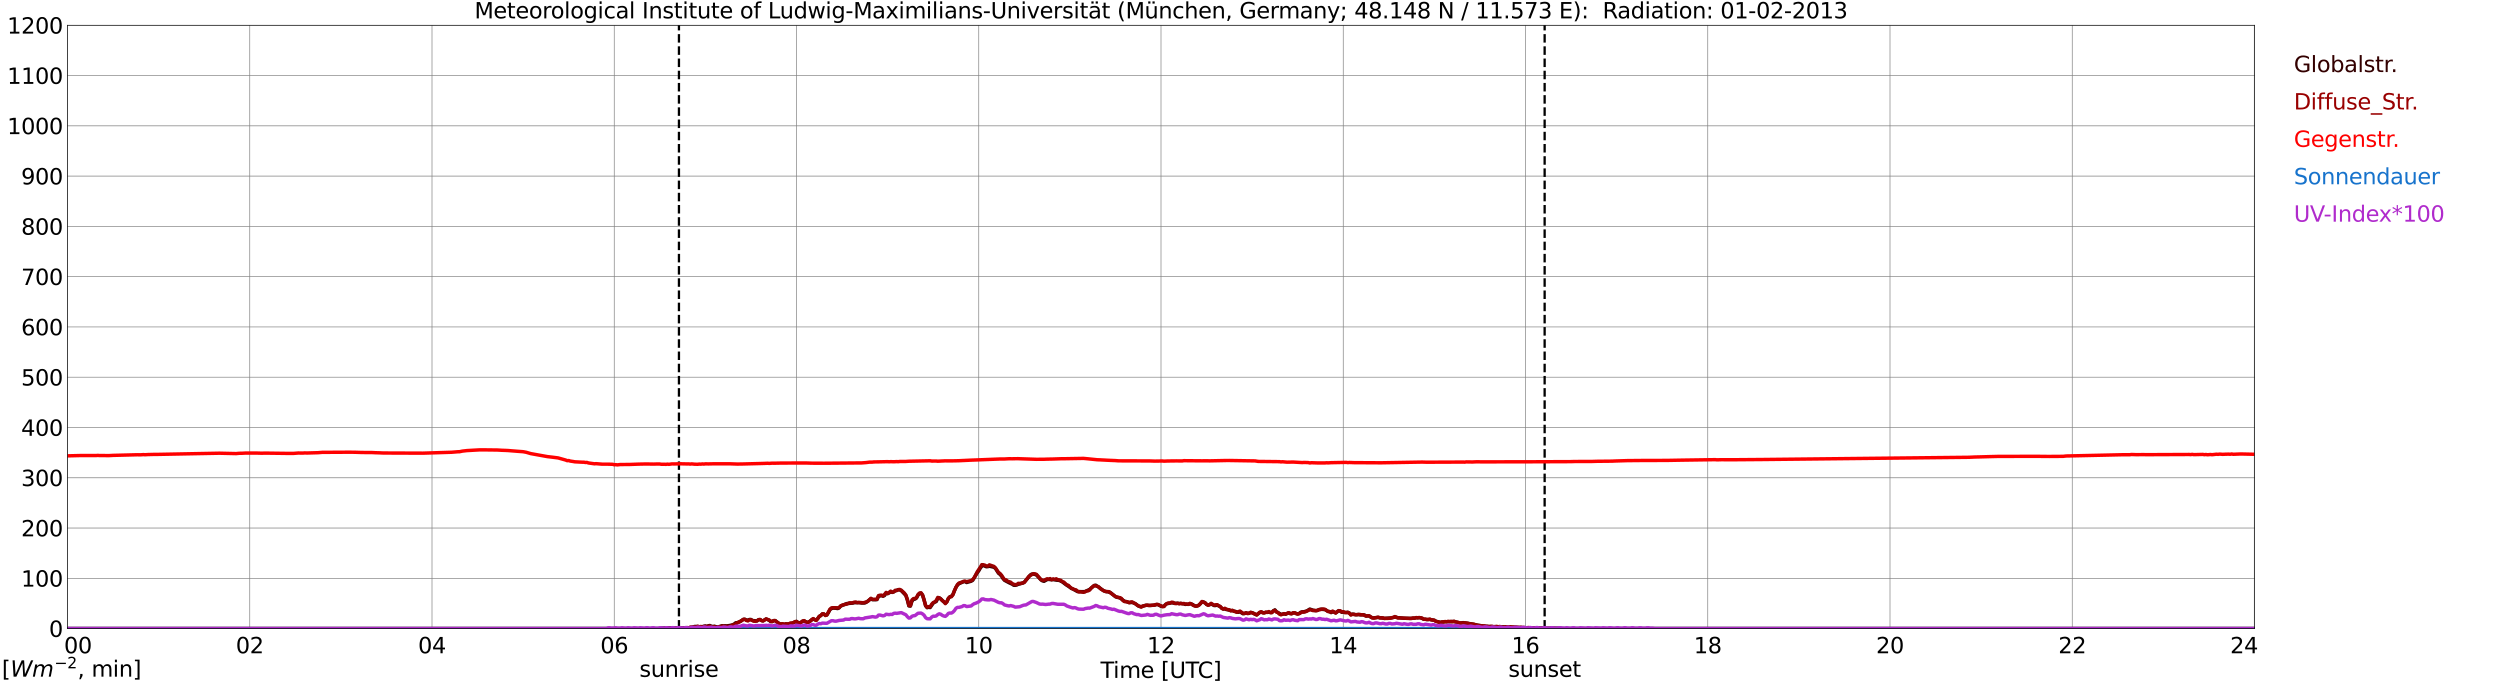 <?xml version="1.0" encoding="utf-8" standalone="no"?>
<!DOCTYPE svg PUBLIC "-//W3C//DTD SVG 1.1//EN"
  "http://www.w3.org/Graphics/SVG/1.1/DTD/svg11.dtd">
<svg xmlns:xlink="http://www.w3.org/1999/xlink" width="1085.4pt" height="296.64pt" viewBox="0 0 1085.4 296.64" xmlns="http://www.w3.org/2000/svg" version="1.1">
 <defs>
  <style type="text/css">*{stroke-linejoin: round; stroke-linecap: butt}</style>
 </defs>
 <g id="figure_1">
  <g id="patch_1">
   <path d="M 0 296.64 
L 1085.4 296.64 
L 1085.4 0 
L 0 0 
z
" style="fill: #ffffff"/>
  </g>
  <g id="axes_1">
   <g id="patch_2">
    <path d="M 29.306 272.909 
L 978.814 272.909 
L 978.814 10.976 
L 29.306 10.976 
z
" style="fill: #ffffff"/>
   </g>
   <g id="patch_3">
    <path d="M 978.814 272.909 
L 978.814 272.909 
L 978.814 10.976 
L 978.814 10.976 
z
" clip-path="url(#p9d79afb3e8)" style="fill: #d3d3d3; opacity: 0.25; stroke: #d3d3d3; stroke-linejoin: miter"/>
   </g>
   <g id="matplotlib.axis_1">
    <g id="xtick_1">
     <g id="line2d_1">
      <path d="M 29.306 272.909 
L 29.306 10.976 
" clip-path="url(#p9d79afb3e8)" style="fill: none; stroke: #808080; stroke-width: 0.3; stroke-linecap: square"/>
     </g>
     <g id="line2d_2"/>
     <g id="text_1">
      <!--    00 -->
      <g transform="translate(18.733 283.627) scale(0.095 -0.095)">
       <defs>
        <path id="DejaVuSans-20" transform="scale(0.016)"/>
        <path id="DejaVuSans-30" d="M 2034 4250 
Q 1547 4250 1301 3770 
Q 1056 3291 1056 2328 
Q 1056 1369 1301 889 
Q 1547 409 2034 409 
Q 2525 409 2770 889 
Q 3016 1369 3016 2328 
Q 3016 3291 2770 3770 
Q 2525 4250 2034 4250 
z
M 2034 4750 
Q 2819 4750 3233 4129 
Q 3647 3509 3647 2328 
Q 3647 1150 3233 529 
Q 2819 -91 2034 -91 
Q 1250 -91 836 529 
Q 422 1150 422 2328 
Q 422 3509 836 4129 
Q 1250 4750 2034 4750 
z
" transform="scale(0.016)"/>
       </defs>
       <use xlink:href="#DejaVuSans-20"/>
       <use xlink:href="#DejaVuSans-20" transform="translate(31.787 0)"/>
       <use xlink:href="#DejaVuSans-20" transform="translate(63.574 0)"/>
       <use xlink:href="#DejaVuSans-30" transform="translate(95.361 0)"/>
       <use xlink:href="#DejaVuSans-30" transform="translate(158.984 0)"/>
      </g>
     </g>
    </g>
    <g id="xtick_2">
     <g id="line2d_3">
      <path d="M 108.431 272.909 
L 108.431 10.976 
" clip-path="url(#p9d79afb3e8)" style="fill: none; stroke: #808080; stroke-width: 0.3; stroke-linecap: square"/>
     </g>
     <g id="line2d_4"/>
     <g id="text_2">
      <!-- 02 -->
      <g transform="translate(102.387 283.627) scale(0.095 -0.095)">
       <defs>
        <path id="DejaVuSans-32" d="M 1228 531 
L 3431 531 
L 3431 0 
L 469 0 
L 469 531 
Q 828 903 1448 1529 
Q 2069 2156 2228 2338 
Q 2531 2678 2651 2914 
Q 2772 3150 2772 3378 
Q 2772 3750 2511 3984 
Q 2250 4219 1831 4219 
Q 1534 4219 1204 4116 
Q 875 4013 500 3803 
L 500 4441 
Q 881 4594 1212 4672 
Q 1544 4750 1819 4750 
Q 2544 4750 2975 4387 
Q 3406 4025 3406 3419 
Q 3406 3131 3298 2873 
Q 3191 2616 2906 2266 
Q 2828 2175 2409 1742 
Q 1991 1309 1228 531 
z
" transform="scale(0.016)"/>
       </defs>
       <use xlink:href="#DejaVuSans-30"/>
       <use xlink:href="#DejaVuSans-32" transform="translate(63.623 0)"/>
      </g>
     </g>
    </g>
    <g id="xtick_3">
     <g id="line2d_5">
      <path d="M 187.557 272.909 
L 187.557 10.976 
" clip-path="url(#p9d79afb3e8)" style="fill: none; stroke: #808080; stroke-width: 0.3; stroke-linecap: square"/>
     </g>
     <g id="line2d_6"/>
     <g id="text_3">
      <!-- 04 -->
      <g transform="translate(181.513 283.627) scale(0.095 -0.095)">
       <defs>
        <path id="DejaVuSans-34" d="M 2419 4116 
L 825 1625 
L 2419 1625 
L 2419 4116 
z
M 2253 4666 
L 3047 4666 
L 3047 1625 
L 3713 1625 
L 3713 1100 
L 3047 1100 
L 3047 0 
L 2419 0 
L 2419 1100 
L 313 1100 
L 313 1709 
L 2253 4666 
z
" transform="scale(0.016)"/>
       </defs>
       <use xlink:href="#DejaVuSans-30"/>
       <use xlink:href="#DejaVuSans-34" transform="translate(63.623 0)"/>
      </g>
     </g>
    </g>
    <g id="xtick_4">
     <g id="line2d_7">
      <path d="M 266.683 272.909 
L 266.683 10.976 
" clip-path="url(#p9d79afb3e8)" style="fill: none; stroke: #808080; stroke-width: 0.3; stroke-linecap: square"/>
     </g>
     <g id="line2d_8"/>
     <g id="text_4">
      <!-- 06 -->
      <g transform="translate(260.638 283.627) scale(0.095 -0.095)">
       <defs>
        <path id="DejaVuSans-36" d="M 2113 2584 
Q 1688 2584 1439 2293 
Q 1191 2003 1191 1497 
Q 1191 994 1439 701 
Q 1688 409 2113 409 
Q 2538 409 2786 701 
Q 3034 994 3034 1497 
Q 3034 2003 2786 2293 
Q 2538 2584 2113 2584 
z
M 3366 4563 
L 3366 3988 
Q 3128 4100 2886 4159 
Q 2644 4219 2406 4219 
Q 1781 4219 1451 3797 
Q 1122 3375 1075 2522 
Q 1259 2794 1537 2939 
Q 1816 3084 2150 3084 
Q 2853 3084 3261 2657 
Q 3669 2231 3669 1497 
Q 3669 778 3244 343 
Q 2819 -91 2113 -91 
Q 1303 -91 875 529 
Q 447 1150 447 2328 
Q 447 3434 972 4092 
Q 1497 4750 2381 4750 
Q 2619 4750 2861 4703 
Q 3103 4656 3366 4563 
z
" transform="scale(0.016)"/>
       </defs>
       <use xlink:href="#DejaVuSans-30"/>
       <use xlink:href="#DejaVuSans-36" transform="translate(63.623 0)"/>
      </g>
     </g>
    </g>
    <g id="xtick_5">
     <g id="line2d_9">
      <path d="M 345.808 272.909 
L 345.808 10.976 
" clip-path="url(#p9d79afb3e8)" style="fill: none; stroke: #808080; stroke-width: 0.3; stroke-linecap: square"/>
     </g>
     <g id="line2d_10"/>
     <g id="text_5">
      <!-- 08 -->
      <g transform="translate(339.764 283.627) scale(0.095 -0.095)">
       <defs>
        <path id="DejaVuSans-38" d="M 2034 2216 
Q 1584 2216 1326 1975 
Q 1069 1734 1069 1313 
Q 1069 891 1326 650 
Q 1584 409 2034 409 
Q 2484 409 2743 651 
Q 3003 894 3003 1313 
Q 3003 1734 2745 1975 
Q 2488 2216 2034 2216 
z
M 1403 2484 
Q 997 2584 770 2862 
Q 544 3141 544 3541 
Q 544 4100 942 4425 
Q 1341 4750 2034 4750 
Q 2731 4750 3128 4425 
Q 3525 4100 3525 3541 
Q 3525 3141 3298 2862 
Q 3072 2584 2669 2484 
Q 3125 2378 3379 2068 
Q 3634 1759 3634 1313 
Q 3634 634 3220 271 
Q 2806 -91 2034 -91 
Q 1263 -91 848 271 
Q 434 634 434 1313 
Q 434 1759 690 2068 
Q 947 2378 1403 2484 
z
M 1172 3481 
Q 1172 3119 1398 2916 
Q 1625 2713 2034 2713 
Q 2441 2713 2670 2916 
Q 2900 3119 2900 3481 
Q 2900 3844 2670 4047 
Q 2441 4250 2034 4250 
Q 1625 4250 1398 4047 
Q 1172 3844 1172 3481 
z
" transform="scale(0.016)"/>
       </defs>
       <use xlink:href="#DejaVuSans-30"/>
       <use xlink:href="#DejaVuSans-38" transform="translate(63.623 0)"/>
      </g>
     </g>
    </g>
    <g id="xtick_6">
     <g id="line2d_11">
      <path d="M 424.934 272.909 
L 424.934 10.976 
" clip-path="url(#p9d79afb3e8)" style="fill: none; stroke: #808080; stroke-width: 0.3; stroke-linecap: square"/>
     </g>
     <g id="line2d_12"/>
     <g id="text_6">
      <!-- 10 -->
      <g transform="translate(418.89 283.627) scale(0.095 -0.095)">
       <defs>
        <path id="DejaVuSans-31" d="M 794 531 
L 1825 531 
L 1825 4091 
L 703 3866 
L 703 4441 
L 1819 4666 
L 2450 4666 
L 2450 531 
L 3481 531 
L 3481 0 
L 794 0 
L 794 531 
z
" transform="scale(0.016)"/>
       </defs>
       <use xlink:href="#DejaVuSans-31"/>
       <use xlink:href="#DejaVuSans-30" transform="translate(63.623 0)"/>
      </g>
     </g>
    </g>
    <g id="xtick_7">
     <g id="line2d_13">
      <path d="M 504.06 272.909 
L 504.06 10.976 
" clip-path="url(#p9d79afb3e8)" style="fill: none; stroke: #808080; stroke-width: 0.3; stroke-linecap: square"/>
     </g>
     <g id="line2d_14"/>
     <g id="text_7">
      <!-- 12 -->
      <g transform="translate(498.015 283.627) scale(0.095 -0.095)">
       <use xlink:href="#DejaVuSans-31"/>
       <use xlink:href="#DejaVuSans-32" transform="translate(63.623 0)"/>
      </g>
     </g>
    </g>
    <g id="xtick_8">
     <g id="line2d_15">
      <path d="M 583.185 272.909 
L 583.185 10.976 
" clip-path="url(#p9d79afb3e8)" style="fill: none; stroke: #808080; stroke-width: 0.3; stroke-linecap: square"/>
     </g>
     <g id="line2d_16"/>
     <g id="text_8">
      <!-- 14 -->
      <g transform="translate(577.141 283.627) scale(0.095 -0.095)">
       <use xlink:href="#DejaVuSans-31"/>
       <use xlink:href="#DejaVuSans-34" transform="translate(63.623 0)"/>
      </g>
     </g>
    </g>
    <g id="xtick_9">
     <g id="line2d_17">
      <path d="M 662.311 272.909 
L 662.311 10.976 
" clip-path="url(#p9d79afb3e8)" style="fill: none; stroke: #808080; stroke-width: 0.3; stroke-linecap: square"/>
     </g>
     <g id="line2d_18"/>
     <g id="text_9">
      <!-- 16 -->
      <g transform="translate(656.267 283.627) scale(0.095 -0.095)">
       <use xlink:href="#DejaVuSans-31"/>
       <use xlink:href="#DejaVuSans-36" transform="translate(63.623 0)"/>
      </g>
     </g>
    </g>
    <g id="xtick_10">
     <g id="line2d_19">
      <path d="M 741.437 272.909 
L 741.437 10.976 
" clip-path="url(#p9d79afb3e8)" style="fill: none; stroke: #808080; stroke-width: 0.3; stroke-linecap: square"/>
     </g>
     <g id="line2d_20"/>
     <g id="text_10">
      <!-- 18 -->
      <g transform="translate(735.392 283.627) scale(0.095 -0.095)">
       <use xlink:href="#DejaVuSans-31"/>
       <use xlink:href="#DejaVuSans-38" transform="translate(63.623 0)"/>
      </g>
     </g>
    </g>
    <g id="xtick_11">
     <g id="line2d_21">
      <path d="M 820.562 272.909 
L 820.562 10.976 
" clip-path="url(#p9d79afb3e8)" style="fill: none; stroke: #808080; stroke-width: 0.3; stroke-linecap: square"/>
     </g>
     <g id="line2d_22"/>
     <g id="text_11">
      <!-- 20 -->
      <g transform="translate(814.518 283.627) scale(0.095 -0.095)">
       <use xlink:href="#DejaVuSans-32"/>
       <use xlink:href="#DejaVuSans-30" transform="translate(63.623 0)"/>
      </g>
     </g>
    </g>
    <g id="xtick_12">
     <g id="line2d_23">
      <path d="M 899.688 272.909 
L 899.688 10.976 
" clip-path="url(#p9d79afb3e8)" style="fill: none; stroke: #808080; stroke-width: 0.3; stroke-linecap: square"/>
     </g>
     <g id="line2d_24"/>
     <g id="text_12">
      <!-- 22 -->
      <g transform="translate(893.644 283.627) scale(0.095 -0.095)">
       <use xlink:href="#DejaVuSans-32"/>
       <use xlink:href="#DejaVuSans-32" transform="translate(63.623 0)"/>
      </g>
     </g>
    </g>
    <g id="xtick_13">
     <g id="line2d_25">
      <path d="M 978.814 272.909 
L 978.814 10.976 
" clip-path="url(#p9d79afb3e8)" style="fill: none; stroke: #808080; stroke-width: 0.3; stroke-linecap: square"/>
     </g>
     <g id="line2d_26"/>
     <g id="text_13">
      <!-- 24    -->
      <g transform="translate(968.241 283.627) scale(0.095 -0.095)">
       <use xlink:href="#DejaVuSans-32"/>
       <use xlink:href="#DejaVuSans-34" transform="translate(63.623 0)"/>
       <use xlink:href="#DejaVuSans-20" transform="translate(127.246 0)"/>
       <use xlink:href="#DejaVuSans-20" transform="translate(159.033 0)"/>
       <use xlink:href="#DejaVuSans-20" transform="translate(190.82 0)"/>
      </g>
     </g>
    </g>
    <g id="text_14">
     <!-- Time [UTC] -->
     <g transform="translate(477.806 294.322) scale(0.095 -0.095)">
      <defs>
       <path id="DejaVuSans-54" d="M -19 4666 
L 3928 4666 
L 3928 4134 
L 2272 4134 
L 2272 0 
L 1638 0 
L 1638 4134 
L -19 4134 
L -19 4666 
z
" transform="scale(0.016)"/>
       <path id="DejaVuSans-69" d="M 603 3500 
L 1178 3500 
L 1178 0 
L 603 0 
L 603 3500 
z
M 603 4863 
L 1178 4863 
L 1178 4134 
L 603 4134 
L 603 4863 
z
" transform="scale(0.016)"/>
       <path id="DejaVuSans-6d" d="M 3328 2828 
Q 3544 3216 3844 3400 
Q 4144 3584 4550 3584 
Q 5097 3584 5394 3201 
Q 5691 2819 5691 2113 
L 5691 0 
L 5113 0 
L 5113 2094 
Q 5113 2597 4934 2840 
Q 4756 3084 4391 3084 
Q 3944 3084 3684 2787 
Q 3425 2491 3425 1978 
L 3425 0 
L 2847 0 
L 2847 2094 
Q 2847 2600 2669 2842 
Q 2491 3084 2119 3084 
Q 1678 3084 1418 2786 
Q 1159 2488 1159 1978 
L 1159 0 
L 581 0 
L 581 3500 
L 1159 3500 
L 1159 2956 
Q 1356 3278 1631 3431 
Q 1906 3584 2284 3584 
Q 2666 3584 2933 3390 
Q 3200 3197 3328 2828 
z
" transform="scale(0.016)"/>
       <path id="DejaVuSans-65" d="M 3597 1894 
L 3597 1613 
L 953 1613 
Q 991 1019 1311 708 
Q 1631 397 2203 397 
Q 2534 397 2845 478 
Q 3156 559 3463 722 
L 3463 178 
Q 3153 47 2828 -22 
Q 2503 -91 2169 -91 
Q 1331 -91 842 396 
Q 353 884 353 1716 
Q 353 2575 817 3079 
Q 1281 3584 2069 3584 
Q 2775 3584 3186 3129 
Q 3597 2675 3597 1894 
z
M 3022 2063 
Q 3016 2534 2758 2815 
Q 2500 3097 2075 3097 
Q 1594 3097 1305 2825 
Q 1016 2553 972 2059 
L 3022 2063 
z
" transform="scale(0.016)"/>
       <path id="DejaVuSans-5b" d="M 550 4863 
L 1875 4863 
L 1875 4416 
L 1125 4416 
L 1125 -397 
L 1875 -397 
L 1875 -844 
L 550 -844 
L 550 4863 
z
" transform="scale(0.016)"/>
       <path id="DejaVuSans-55" d="M 556 4666 
L 1191 4666 
L 1191 1831 
Q 1191 1081 1462 751 
Q 1734 422 2344 422 
Q 2950 422 3222 751 
Q 3494 1081 3494 1831 
L 3494 4666 
L 4128 4666 
L 4128 1753 
Q 4128 841 3676 375 
Q 3225 -91 2344 -91 
Q 1459 -91 1007 375 
Q 556 841 556 1753 
L 556 4666 
z
" transform="scale(0.016)"/>
       <path id="DejaVuSans-43" d="M 4122 4306 
L 4122 3641 
Q 3803 3938 3442 4084 
Q 3081 4231 2675 4231 
Q 1875 4231 1450 3742 
Q 1025 3253 1025 2328 
Q 1025 1406 1450 917 
Q 1875 428 2675 428 
Q 3081 428 3442 575 
Q 3803 722 4122 1019 
L 4122 359 
Q 3791 134 3420 21 
Q 3050 -91 2638 -91 
Q 1578 -91 968 557 
Q 359 1206 359 2328 
Q 359 3453 968 4101 
Q 1578 4750 2638 4750 
Q 3056 4750 3426 4639 
Q 3797 4528 4122 4306 
z
" transform="scale(0.016)"/>
       <path id="DejaVuSans-5d" d="M 1947 4863 
L 1947 -844 
L 622 -844 
L 622 -397 
L 1369 -397 
L 1369 4416 
L 622 4416 
L 622 4863 
L 1947 4863 
z
" transform="scale(0.016)"/>
      </defs>
      <use xlink:href="#DejaVuSans-54"/>
      <use xlink:href="#DejaVuSans-69" transform="translate(57.959 0)"/>
      <use xlink:href="#DejaVuSans-6d" transform="translate(85.742 0)"/>
      <use xlink:href="#DejaVuSans-65" transform="translate(183.154 0)"/>
      <use xlink:href="#DejaVuSans-20" transform="translate(244.678 0)"/>
      <use xlink:href="#DejaVuSans-5b" transform="translate(276.465 0)"/>
      <use xlink:href="#DejaVuSans-55" transform="translate(315.479 0)"/>
      <use xlink:href="#DejaVuSans-54" transform="translate(388.672 0)"/>
      <use xlink:href="#DejaVuSans-43" transform="translate(443.881 0)"/>
      <use xlink:href="#DejaVuSans-5d" transform="translate(513.705 0)"/>
     </g>
    </g>
   </g>
   <g id="matplotlib.axis_2">
    <g id="ytick_1">
     <g id="line2d_27">
      <path d="M 29.306 272.909 
L 978.814 272.909 
" clip-path="url(#p9d79afb3e8)" style="fill: none; stroke: #808080; stroke-width: 0.3; stroke-linecap: square"/>
     </g>
     <g id="line2d_28"/>
     <g id="text_15">
      <!-- 0 -->
      <g transform="translate(21.261 276.518) scale(0.095 -0.095)">
       <use xlink:href="#DejaVuSans-30"/>
      </g>
     </g>
    </g>
    <g id="ytick_2">
     <g id="line2d_29">
      <path d="M 29.306 251.081 
L 978.814 251.081 
" clip-path="url(#p9d79afb3e8)" style="fill: none; stroke: #808080; stroke-width: 0.3; stroke-linecap: square"/>
     </g>
     <g id="line2d_30"/>
     <g id="text_16">
      <!-- 100 -->
      <g transform="translate(9.173 254.69) scale(0.095 -0.095)">
       <use xlink:href="#DejaVuSans-31"/>
       <use xlink:href="#DejaVuSans-30" transform="translate(63.623 0)"/>
       <use xlink:href="#DejaVuSans-30" transform="translate(127.246 0)"/>
      </g>
     </g>
    </g>
    <g id="ytick_3">
     <g id="line2d_31">
      <path d="M 29.306 229.253 
L 978.814 229.253 
" clip-path="url(#p9d79afb3e8)" style="fill: none; stroke: #808080; stroke-width: 0.3; stroke-linecap: square"/>
     </g>
     <g id="line2d_32"/>
     <g id="text_17">
      <!-- 200 -->
      <g transform="translate(9.173 232.863) scale(0.095 -0.095)">
       <use xlink:href="#DejaVuSans-32"/>
       <use xlink:href="#DejaVuSans-30" transform="translate(63.623 0)"/>
       <use xlink:href="#DejaVuSans-30" transform="translate(127.246 0)"/>
      </g>
     </g>
    </g>
    <g id="ytick_4">
     <g id="line2d_33">
      <path d="M 29.306 207.426 
L 978.814 207.426 
" clip-path="url(#p9d79afb3e8)" style="fill: none; stroke: #808080; stroke-width: 0.3; stroke-linecap: square"/>
     </g>
     <g id="line2d_34"/>
     <g id="text_18">
      <!-- 300 -->
      <g transform="translate(9.173 211.035) scale(0.095 -0.095)">
       <defs>
        <path id="DejaVuSans-33" d="M 2597 2516 
Q 3050 2419 3304 2112 
Q 3559 1806 3559 1356 
Q 3559 666 3084 287 
Q 2609 -91 1734 -91 
Q 1441 -91 1130 -33 
Q 819 25 488 141 
L 488 750 
Q 750 597 1062 519 
Q 1375 441 1716 441 
Q 2309 441 2620 675 
Q 2931 909 2931 1356 
Q 2931 1769 2642 2001 
Q 2353 2234 1838 2234 
L 1294 2234 
L 1294 2753 
L 1863 2753 
Q 2328 2753 2575 2939 
Q 2822 3125 2822 3475 
Q 2822 3834 2567 4026 
Q 2313 4219 1838 4219 
Q 1578 4219 1281 4162 
Q 984 4106 628 3988 
L 628 4550 
Q 988 4650 1302 4700 
Q 1616 4750 1894 4750 
Q 2613 4750 3031 4423 
Q 3450 4097 3450 3541 
Q 3450 3153 3228 2886 
Q 3006 2619 2597 2516 
z
" transform="scale(0.016)"/>
       </defs>
       <use xlink:href="#DejaVuSans-33"/>
       <use xlink:href="#DejaVuSans-30" transform="translate(63.623 0)"/>
       <use xlink:href="#DejaVuSans-30" transform="translate(127.246 0)"/>
      </g>
     </g>
    </g>
    <g id="ytick_5">
     <g id="line2d_35">
      <path d="M 29.306 185.598 
L 978.814 185.598 
" clip-path="url(#p9d79afb3e8)" style="fill: none; stroke: #808080; stroke-width: 0.3; stroke-linecap: square"/>
     </g>
     <g id="line2d_36"/>
     <g id="text_19">
      <!-- 400 -->
      <g transform="translate(9.173 189.207) scale(0.095 -0.095)">
       <use xlink:href="#DejaVuSans-34"/>
       <use xlink:href="#DejaVuSans-30" transform="translate(63.623 0)"/>
       <use xlink:href="#DejaVuSans-30" transform="translate(127.246 0)"/>
      </g>
     </g>
    </g>
    <g id="ytick_6">
     <g id="line2d_37">
      <path d="M 29.306 163.77 
L 978.814 163.77 
" clip-path="url(#p9d79afb3e8)" style="fill: none; stroke: #808080; stroke-width: 0.3; stroke-linecap: square"/>
     </g>
     <g id="line2d_38"/>
     <g id="text_20">
      <!-- 500 -->
      <g transform="translate(9.173 167.379) scale(0.095 -0.095)">
       <defs>
        <path id="DejaVuSans-35" d="M 691 4666 
L 3169 4666 
L 3169 4134 
L 1269 4134 
L 1269 2991 
Q 1406 3038 1543 3061 
Q 1681 3084 1819 3084 
Q 2600 3084 3056 2656 
Q 3513 2228 3513 1497 
Q 3513 744 3044 326 
Q 2575 -91 1722 -91 
Q 1428 -91 1123 -41 
Q 819 9 494 109 
L 494 744 
Q 775 591 1075 516 
Q 1375 441 1709 441 
Q 2250 441 2565 725 
Q 2881 1009 2881 1497 
Q 2881 1984 2565 2268 
Q 2250 2553 1709 2553 
Q 1456 2553 1204 2497 
Q 953 2441 691 2322 
L 691 4666 
z
" transform="scale(0.016)"/>
       </defs>
       <use xlink:href="#DejaVuSans-35"/>
       <use xlink:href="#DejaVuSans-30" transform="translate(63.623 0)"/>
       <use xlink:href="#DejaVuSans-30" transform="translate(127.246 0)"/>
      </g>
     </g>
    </g>
    <g id="ytick_7">
     <g id="line2d_39">
      <path d="M 29.306 141.942 
L 978.814 141.942 
" clip-path="url(#p9d79afb3e8)" style="fill: none; stroke: #808080; stroke-width: 0.3; stroke-linecap: square"/>
     </g>
     <g id="line2d_40"/>
     <g id="text_21">
      <!-- 600 -->
      <g transform="translate(9.173 145.551) scale(0.095 -0.095)">
       <use xlink:href="#DejaVuSans-36"/>
       <use xlink:href="#DejaVuSans-30" transform="translate(63.623 0)"/>
       <use xlink:href="#DejaVuSans-30" transform="translate(127.246 0)"/>
      </g>
     </g>
    </g>
    <g id="ytick_8">
     <g id="line2d_41">
      <path d="M 29.306 120.114 
L 978.814 120.114 
" clip-path="url(#p9d79afb3e8)" style="fill: none; stroke: #808080; stroke-width: 0.3; stroke-linecap: square"/>
     </g>
     <g id="line2d_42"/>
     <g id="text_22">
      <!-- 700 -->
      <g transform="translate(9.173 123.724) scale(0.095 -0.095)">
       <defs>
        <path id="DejaVuSans-37" d="M 525 4666 
L 3525 4666 
L 3525 4397 
L 1831 0 
L 1172 0 
L 2766 4134 
L 525 4134 
L 525 4666 
z
" transform="scale(0.016)"/>
       </defs>
       <use xlink:href="#DejaVuSans-37"/>
       <use xlink:href="#DejaVuSans-30" transform="translate(63.623 0)"/>
       <use xlink:href="#DejaVuSans-30" transform="translate(127.246 0)"/>
      </g>
     </g>
    </g>
    <g id="ytick_9">
     <g id="line2d_43">
      <path d="M 29.306 98.287 
L 978.814 98.287 
" clip-path="url(#p9d79afb3e8)" style="fill: none; stroke: #808080; stroke-width: 0.3; stroke-linecap: square"/>
     </g>
     <g id="line2d_44"/>
     <g id="text_23">
      <!-- 800 -->
      <g transform="translate(9.173 101.896) scale(0.095 -0.095)">
       <use xlink:href="#DejaVuSans-38"/>
       <use xlink:href="#DejaVuSans-30" transform="translate(63.623 0)"/>
       <use xlink:href="#DejaVuSans-30" transform="translate(127.246 0)"/>
      </g>
     </g>
    </g>
    <g id="ytick_10">
     <g id="line2d_45">
      <path d="M 29.306 76.459 
L 978.814 76.459 
" clip-path="url(#p9d79afb3e8)" style="fill: none; stroke: #808080; stroke-width: 0.3; stroke-linecap: square"/>
     </g>
     <g id="line2d_46"/>
     <g id="text_24">
      <!-- 900 -->
      <g transform="translate(9.173 80.068) scale(0.095 -0.095)">
       <defs>
        <path id="DejaVuSans-39" d="M 703 97 
L 703 672 
Q 941 559 1184 500 
Q 1428 441 1663 441 
Q 2288 441 2617 861 
Q 2947 1281 2994 2138 
Q 2813 1869 2534 1725 
Q 2256 1581 1919 1581 
Q 1219 1581 811 2004 
Q 403 2428 403 3163 
Q 403 3881 828 4315 
Q 1253 4750 1959 4750 
Q 2769 4750 3195 4129 
Q 3622 3509 3622 2328 
Q 3622 1225 3098 567 
Q 2575 -91 1691 -91 
Q 1453 -91 1209 -44 
Q 966 3 703 97 
z
M 1959 2075 
Q 2384 2075 2632 2365 
Q 2881 2656 2881 3163 
Q 2881 3666 2632 3958 
Q 2384 4250 1959 4250 
Q 1534 4250 1286 3958 
Q 1038 3666 1038 3163 
Q 1038 2656 1286 2365 
Q 1534 2075 1959 2075 
z
" transform="scale(0.016)"/>
       </defs>
       <use xlink:href="#DejaVuSans-39"/>
       <use xlink:href="#DejaVuSans-30" transform="translate(63.623 0)"/>
       <use xlink:href="#DejaVuSans-30" transform="translate(127.246 0)"/>
      </g>
     </g>
    </g>
    <g id="ytick_11">
     <g id="line2d_47">
      <path d="M 29.306 54.631 
L 978.814 54.631 
" clip-path="url(#p9d79afb3e8)" style="fill: none; stroke: #808080; stroke-width: 0.3; stroke-linecap: square"/>
     </g>
     <g id="line2d_48"/>
     <g id="text_25">
      <!-- 1000 -->
      <g transform="translate(3.128 58.24) scale(0.095 -0.095)">
       <use xlink:href="#DejaVuSans-31"/>
       <use xlink:href="#DejaVuSans-30" transform="translate(63.623 0)"/>
       <use xlink:href="#DejaVuSans-30" transform="translate(127.246 0)"/>
       <use xlink:href="#DejaVuSans-30" transform="translate(190.869 0)"/>
      </g>
     </g>
    </g>
    <g id="ytick_12">
     <g id="line2d_49">
      <path d="M 29.306 32.803 
L 978.814 32.803 
" clip-path="url(#p9d79afb3e8)" style="fill: none; stroke: #808080; stroke-width: 0.3; stroke-linecap: square"/>
     </g>
     <g id="line2d_50"/>
     <g id="text_26">
      <!-- 1100 -->
      <g transform="translate(3.128 36.413) scale(0.095 -0.095)">
       <use xlink:href="#DejaVuSans-31"/>
       <use xlink:href="#DejaVuSans-31" transform="translate(63.623 0)"/>
       <use xlink:href="#DejaVuSans-30" transform="translate(127.246 0)"/>
       <use xlink:href="#DejaVuSans-30" transform="translate(190.869 0)"/>
      </g>
     </g>
    </g>
    <g id="ytick_13">
     <g id="line2d_51">
      <path d="M 29.306 10.976 
L 978.814 10.976 
" clip-path="url(#p9d79afb3e8)" style="fill: none; stroke: #808080; stroke-width: 0.3; stroke-linecap: square"/>
     </g>
     <g id="line2d_52"/>
     <g id="text_27">
      <!-- 1200 -->
      <g transform="translate(3.128 14.585) scale(0.095 -0.095)">
       <use xlink:href="#DejaVuSans-31"/>
       <use xlink:href="#DejaVuSans-32" transform="translate(63.623 0)"/>
       <use xlink:href="#DejaVuSans-30" transform="translate(127.246 0)"/>
       <use xlink:href="#DejaVuSans-30" transform="translate(190.869 0)"/>
      </g>
     </g>
    </g>
   </g>
   <g id="line2d_53">
    <path d="M 294.772 272.909 
L 294.772 10.976 
" clip-path="url(#p9d79afb3e8)" style="fill: none; stroke-dasharray: 3.7,1.6; stroke-dashoffset: 0; stroke: #000000"/>
   </g>
   <g id="line2d_54">
    <path d="M 670.619 272.909 
L 670.619 10.976 
" clip-path="url(#p9d79afb3e8)" style="fill: none; stroke-dasharray: 3.7,1.6; stroke-dashoffset: 0; stroke: #000000"/>
   </g>
   <g id="line2d_55">
    <path d="M 29.306 272.909 
L 286.464 272.909 
L 287.124 272.721 
L 289.761 272.632 
L 290.42 272.573 
L 291.739 272.691 
L 293.058 272.662 
L 298.992 272.601 
L 300.311 272.365 
L 301.63 271.981 
L 302.949 272.009 
L 303.608 272.127 
L 304.927 272.099 
L 305.586 271.861 
L 306.246 271.774 
L 306.905 271.951 
L 307.564 271.684 
L 308.224 271.566 
L 308.883 271.92 
L 309.543 271.981 
L 310.202 271.892 
L 310.861 272.099 
L 311.521 272.158 
L 312.18 272.068 
L 313.499 271.654 
L 314.158 271.774 
L 314.818 271.684 
L 315.477 271.743 
L 316.796 271.566 
L 318.114 271.27 
L 318.774 270.914 
L 319.433 270.381 
L 320.093 270.351 
L 321.411 269.849 
L 322.73 268.899 
L 323.39 268.84 
L 324.049 269.226 
L 324.708 269.196 
L 325.368 268.96 
L 326.027 268.93 
L 326.686 269.403 
L 328.665 269.58 
L 329.324 269.019 
L 329.983 268.989 
L 330.643 269.403 
L 331.302 269.58 
L 332.621 268.722 
L 333.94 269.314 
L 334.599 269.877 
L 335.258 269.877 
L 335.918 269.462 
L 336.577 269.434 
L 337.236 269.995 
L 338.555 270.855 
L 340.533 271.091 
L 341.193 270.855 
L 341.852 270.914 
L 343.83 270.589 
L 345.808 269.787 
L 346.468 270.233 
L 347.127 270.41 
L 347.787 270.202 
L 348.446 269.728 
L 349.105 269.552 
L 350.424 270.233 
L 351.083 270.084 
L 352.402 269.168 
L 353.062 268.692 
L 353.721 269.078 
L 354.38 269.226 
L 355.04 268.604 
L 355.699 267.568 
L 356.359 267.301 
L 357.018 266.531 
L 357.677 266.62 
L 358.337 267.094 
L 358.996 266.974 
L 359.655 265.968 
L 360.315 264.723 
L 360.974 264.221 
L 361.634 264.014 
L 362.952 264.073 
L 363.612 264.221 
L 364.271 263.953 
L 364.93 263.154 
L 367.568 262.058 
L 370.206 261.851 
L 370.865 261.674 
L 372.843 261.643 
L 374.162 261.822 
L 375.481 261.792 
L 376.14 261.467 
L 378.118 259.926 
L 378.777 260.371 
L 380.096 260.399 
L 380.756 260.312 
L 381.415 258.86 
L 382.734 258.623 
L 383.393 258.86 
L 384.053 258.533 
L 384.712 257.468 
L 385.371 257.734 
L 386.031 257.409 
L 386.69 256.905 
L 387.349 257.202 
L 388.009 256.935 
L 388.668 256.521 
L 389.987 256.047 
L 390.646 256.106 
L 391.306 256.462 
L 393.284 258.505 
L 393.943 260.548 
L 394.603 263.064 
L 395.262 263.154 
L 395.921 261.052 
L 396.581 260.164 
L 397.24 260.133 
L 397.899 259.629 
L 398.559 258.387 
L 399.218 257.704 
L 399.878 257.557 
L 400.537 258.387 
L 401.196 260.371 
L 401.856 263.036 
L 402.515 263.835 
L 403.175 263.658 
L 403.834 263.776 
L 405.153 261.881 
L 405.812 261.436 
L 406.471 261.17 
L 407.131 259.867 
L 407.79 259.57 
L 408.45 259.985 
L 409.109 260.755 
L 410.428 261.851 
L 411.087 261.288 
L 411.746 259.808 
L 412.406 259.096 
L 413.065 258.86 
L 413.725 258.09 
L 415.043 254.951 
L 415.703 254.002 
L 416.362 253.41 
L 418.34 252.552 
L 419 252.491 
L 419.659 252.906 
L 421.637 252.345 
L 422.297 251.959 
L 424.275 248.702 
L 424.934 247.813 
L 425.593 246.657 
L 426.253 245.799 
L 426.912 245.502 
L 428.231 246.065 
L 428.89 246.006 
L 429.55 245.829 
L 431.528 246.272 
L 432.187 246.805 
L 433.506 248.879 
L 434.165 249.383 
L 434.825 250.153 
L 435.484 251.219 
L 436.144 251.959 
L 438.122 253.026 
L 439.44 253.617 
L 440.1 254.091 
L 440.759 254.122 
L 441.419 253.973 
L 442.078 253.676 
L 442.737 253.528 
L 443.397 253.233 
L 444.056 253.203 
L 444.716 252.729 
L 446.034 251.219 
L 447.353 249.59 
L 448.012 249.204 
L 449.331 249.383 
L 449.991 249.649 
L 451.969 251.782 
L 452.628 252.196 
L 453.287 252.373 
L 454.606 251.633 
L 455.266 251.544 
L 456.584 251.723 
L 457.244 251.633 
L 458.563 251.869 
L 459.881 251.989 
L 461.2 252.611 
L 462.519 253.648 
L 464.497 254.979 
L 465.156 255.484 
L 465.816 255.719 
L 467.794 256.846 
L 470.431 256.876 
L 471.091 256.815 
L 473.069 255.898 
L 475.047 254.209 
L 475.706 254.063 
L 477.685 255.394 
L 479.003 256.4 
L 480.322 256.905 
L 480.981 256.905 
L 482.3 257.409 
L 484.278 259.068 
L 484.938 259.334 
L 485.597 259.393 
L 486.256 259.629 
L 488.235 261.052 
L 488.894 261.17 
L 490.213 261.615 
L 490.872 261.643 
L 491.532 261.495 
L 492.85 262.058 
L 494.169 263.036 
L 494.828 263.333 
L 495.488 263.392 
L 496.807 262.977 
L 497.466 262.77 
L 499.444 262.888 
L 501.422 262.68 
L 502.082 262.414 
L 502.741 262.473 
L 504.06 263.213 
L 504.719 263.333 
L 505.379 263.154 
L 506.038 262.442 
L 506.697 262.028 
L 507.357 261.999 
L 508.675 261.702 
L 509.994 261.94 
L 511.313 261.881 
L 511.972 262.028 
L 512.632 261.969 
L 513.95 262.176 
L 514.61 262.414 
L 515.269 262.325 
L 515.929 262.414 
L 516.588 262.089 
L 517.247 262.235 
L 517.907 262.504 
L 518.566 263.006 
L 519.226 263.154 
L 519.885 263.036 
L 520.544 262.65 
L 521.204 262.089 
L 521.863 261.288 
L 522.522 261.318 
L 523.182 261.674 
L 523.841 262.414 
L 524.501 262.68 
L 525.16 262.532 
L 525.819 262.207 
L 527.138 262.918 
L 527.797 262.888 
L 528.457 262.68 
L 529.776 263.392 
L 530.435 264.073 
L 531.094 264.429 
L 531.754 264.368 
L 532.413 264.636 
L 533.073 264.723 
L 534.391 265.138 
L 535.051 265.079 
L 535.71 265.317 
L 536.369 265.435 
L 537.029 265.791 
L 537.688 265.819 
L 538.348 265.642 
L 539.666 266.472 
L 540.326 266.352 
L 540.985 266.057 
L 541.644 266.264 
L 542.304 266.323 
L 542.963 265.909 
L 543.623 265.998 
L 544.282 266.264 
L 544.941 266.708 
L 545.601 266.945 
L 546.919 265.968 
L 547.579 265.671 
L 548.238 265.939 
L 548.898 266.057 
L 549.557 265.85 
L 550.216 265.878 
L 550.876 265.732 
L 551.535 265.968 
L 552.195 265.909 
L 552.854 265.169 
L 553.513 264.782 
L 554.173 265.583 
L 556.151 266.708 
L 556.81 266.679 
L 557.47 266.413 
L 558.129 266.679 
L 559.448 266.057 
L 560.766 266.472 
L 561.426 266.116 
L 562.085 266.057 
L 563.404 266.59 
L 564.063 266.323 
L 564.723 265.819 
L 565.382 265.612 
L 566.042 265.612 
L 567.36 265.256 
L 568.679 264.429 
L 569.998 264.902 
L 570.657 265.079 
L 571.317 265.11 
L 571.976 264.99 
L 572.635 264.664 
L 573.295 264.488 
L 575.273 264.664 
L 576.592 265.435 
L 577.251 265.524 
L 577.91 265.968 
L 578.57 265.612 
L 579.229 265.76 
L 579.889 266.057 
L 580.548 265.671 
L 581.207 265.11 
L 581.867 265.345 
L 582.526 265.819 
L 583.185 265.732 
L 583.845 265.909 
L 584.504 265.909 
L 585.164 265.791 
L 585.823 266.175 
L 586.482 266.828 
L 587.142 266.62 
L 587.801 266.649 
L 588.46 266.887 
L 589.12 266.915 
L 589.779 266.738 
L 590.439 266.945 
L 591.757 266.915 
L 592.417 267.004 
L 593.076 267.45 
L 594.395 267.389 
L 595.054 267.862 
L 595.714 268.19 
L 596.373 268.277 
L 598.351 268.011 
L 599.011 268.277 
L 599.67 268.218 
L 600.989 268.484 
L 604.286 268.249 
L 605.604 267.862 
L 606.264 267.952 
L 606.923 268.249 
L 607.582 268.218 
L 609.561 268.425 
L 612.198 268.484 
L 613.517 268.366 
L 614.176 268.366 
L 614.836 268.19 
L 615.495 268.249 
L 616.154 268.159 
L 616.814 268.218 
L 618.133 268.84 
L 618.792 268.812 
L 619.451 269.019 
L 620.77 268.93 
L 622.089 269.226 
L 622.748 269.285 
L 623.408 269.728 
L 625.386 270.174 
L 627.364 269.936 
L 630.001 269.936 
L 630.661 269.818 
L 631.32 269.849 
L 633.958 270.471 
L 635.276 270.322 
L 638.573 270.824 
L 641.87 271.477 
L 644.508 271.861 
L 647.805 272.068 
L 652.42 272.127 
L 654.399 272.306 
L 655.717 272.276 
L 664.949 272.601 
L 668.905 272.691 
L 672.202 272.78 
L 673.521 272.749 
L 676.158 272.78 
L 677.477 272.749 
L 678.136 272.909 
L 978.154 272.909 
L 978.154 272.909 
" clip-path="url(#p9d79afb3e8)" style="fill: none; stroke: #330000; stroke-width: 1.5; stroke-linecap: square"/>
   </g>
   <g id="line2d_56">
    <path d="M 29.306 272.909 
L 288.442 272.9 
L 289.102 272.608 
L 291.08 272.817 
L 291.739 272.566 
L 292.399 272.9 
L 293.058 272.649 
L 294.377 272.817 
L 295.036 272.481 
L 295.696 272.691 
L 297.014 272.608 
L 297.674 272.649 
L 298.333 272.44 
L 298.992 272.649 
L 299.652 272.271 
L 300.971 272.271 
L 302.289 272.145 
L 302.949 271.894 
L 303.608 272.145 
L 304.267 271.977 
L 304.927 272.186 
L 305.586 272.145 
L 306.246 271.894 
L 306.905 272.103 
L 307.564 271.894 
L 308.224 271.809 
L 308.883 272.271 
L 309.543 272.271 
L 310.202 272.02 
L 310.861 272.522 
L 312.18 272.103 
L 312.839 272.145 
L 313.499 271.767 
L 314.818 271.935 
L 316.796 271.977 
L 318.114 271.348 
L 318.774 271.222 
L 320.093 270.425 
L 322.071 269.375 
L 322.73 268.912 
L 323.39 268.912 
L 324.049 269.375 
L 324.708 269.584 
L 325.368 269.08 
L 326.027 269.124 
L 327.346 269.711 
L 328.005 269.711 
L 328.665 269.501 
L 329.324 269.124 
L 329.983 268.956 
L 330.643 269.458 
L 331.302 269.543 
L 332.621 268.746 
L 333.94 269.165 
L 334.599 269.67 
L 335.258 269.838 
L 335.918 269.416 
L 336.577 269.458 
L 338.555 271.012 
L 339.215 270.844 
L 339.874 270.802 
L 340.533 271.053 
L 341.193 270.844 
L 341.852 270.97 
L 342.512 270.802 
L 343.171 270.508 
L 343.83 270.508 
L 344.49 270.34 
L 345.149 269.879 
L 345.808 269.838 
L 346.468 270.425 
L 347.127 270.717 
L 348.446 269.626 
L 349.105 269.458 
L 349.765 270.004 
L 350.424 270.215 
L 351.083 270.089 
L 351.743 269.711 
L 352.402 268.997 
L 353.062 268.578 
L 354.38 269.375 
L 355.699 267.611 
L 356.359 267.192 
L 357.018 266.563 
L 357.677 266.52 
L 358.337 267.234 
L 358.996 266.983 
L 360.315 264.505 
L 360.974 263.918 
L 361.634 263.835 
L 363.612 263.876 
L 364.271 263.835 
L 364.93 263.121 
L 365.59 262.744 
L 366.909 262.407 
L 367.568 262.322 
L 368.887 261.694 
L 369.546 261.777 
L 370.206 261.694 
L 370.865 261.44 
L 371.524 261.358 
L 372.184 261.652 
L 372.843 261.526 
L 374.821 261.694 
L 376.14 261.316 
L 376.799 261.063 
L 378.118 259.762 
L 378.777 260.181 
L 380.756 260.14 
L 381.415 258.588 
L 382.074 258.42 
L 382.734 258.378 
L 383.393 258.712 
L 384.053 258.042 
L 384.712 257.202 
L 385.371 257.706 
L 386.69 256.656 
L 387.349 257.119 
L 388.009 256.992 
L 388.668 256.278 
L 389.328 256.405 
L 389.987 255.984 
L 390.646 255.901 
L 391.306 256.237 
L 392.624 257.453 
L 393.284 258.378 
L 393.943 260.181 
L 394.603 262.868 
L 395.262 262.953 
L 395.921 260.476 
L 396.581 259.889 
L 397.24 259.803 
L 397.899 259.469 
L 398.559 258.125 
L 399.218 257.453 
L 399.878 257.37 
L 400.537 258.293 
L 401.856 262.827 
L 402.515 263.623 
L 403.175 263.372 
L 403.834 263.455 
L 404.493 262.322 
L 405.153 261.609 
L 405.812 261.358 
L 406.471 260.685 
L 407.131 259.384 
L 407.79 259.552 
L 409.768 261.231 
L 410.428 262.071 
L 411.087 261.316 
L 411.746 259.803 
L 412.406 259.133 
L 413.065 259.09 
L 413.725 258.21 
L 414.384 256.361 
L 415.703 253.759 
L 416.362 253.131 
L 417.681 252.709 
L 418.34 252.375 
L 419 252.29 
L 419.659 252.541 
L 420.978 252.207 
L 421.637 252.081 
L 422.297 251.618 
L 422.956 250.821 
L 424.275 248.261 
L 425.593 246.288 
L 426.253 245.155 
L 426.912 245.196 
L 427.572 245.364 
L 428.231 245.7 
L 428.89 245.783 
L 429.55 245.238 
L 431.528 245.91 
L 432.187 246.539 
L 433.506 248.512 
L 434.165 248.975 
L 434.825 249.73 
L 436.144 251.745 
L 436.803 251.745 
L 437.462 252.332 
L 438.781 252.753 
L 439.44 253.34 
L 440.1 253.676 
L 440.759 253.801 
L 441.419 253.801 
L 442.078 253.255 
L 443.397 253.34 
L 444.056 253.004 
L 444.716 252.877 
L 446.034 251.116 
L 446.694 250.234 
L 448.672 249.058 
L 449.331 249.143 
L 449.991 249.352 
L 451.969 251.662 
L 452.628 251.871 
L 453.287 251.913 
L 454.606 251.284 
L 455.266 251.494 
L 455.925 251.199 
L 456.584 251.662 
L 457.244 251.326 
L 457.903 251.535 
L 458.563 251.284 
L 459.222 251.662 
L 460.541 251.913 
L 461.2 252.541 
L 461.859 252.709 
L 463.178 253.969 
L 463.838 254.095 
L 464.497 254.809 
L 465.156 255.355 
L 466.475 255.984 
L 467.134 256.069 
L 467.794 256.656 
L 468.453 256.992 
L 469.113 256.951 
L 470.431 257.16 
L 471.091 256.951 
L 471.75 256.573 
L 472.409 256.529 
L 473.069 256.195 
L 473.728 255.313 
L 475.047 254.222 
L 476.366 254.558 
L 477.025 254.768 
L 477.685 255.564 
L 479.663 256.741 
L 481.641 256.907 
L 482.3 257.538 
L 484.278 258.965 
L 485.597 259.426 
L 486.256 259.469 
L 486.916 259.847 
L 487.575 260.77 
L 488.235 261.189 
L 488.894 261.189 
L 489.553 261.316 
L 490.213 261.652 
L 490.872 261.358 
L 491.532 261.316 
L 492.191 261.777 
L 492.85 262.071 
L 494.169 263.036 
L 494.828 263.246 
L 495.488 263.582 
L 496.147 263.121 
L 498.125 262.7 
L 498.785 262.868 
L 500.103 262.785 
L 500.763 262.785 
L 502.082 262.449 
L 502.741 262.449 
L 503.4 262.785 
L 504.06 262.995 
L 504.719 263.372 
L 505.379 263.331 
L 506.038 262.449 
L 506.697 262.03 
L 507.357 261.777 
L 508.016 261.862 
L 508.675 261.44 
L 509.335 261.526 
L 509.994 261.986 
L 510.654 262.071 
L 511.313 261.945 
L 511.972 262.154 
L 512.632 261.945 
L 513.291 262.154 
L 513.95 261.986 
L 514.61 262.239 
L 515.269 262.239 
L 515.929 262.364 
L 516.588 261.945 
L 517.247 262.198 
L 517.907 262.744 
L 519.226 263.204 
L 519.885 263.078 
L 520.544 262.744 
L 521.863 261.148 
L 522.522 261.526 
L 523.182 261.735 
L 523.841 262.364 
L 524.501 262.785 
L 525.16 262.49 
L 525.819 261.945 
L 527.138 262.744 
L 527.797 262.576 
L 528.457 262.532 
L 529.116 263.036 
L 529.776 263.289 
L 530.435 264.086 
L 531.094 264.422 
L 531.754 264.086 
L 532.413 264.464 
L 533.073 264.673 
L 533.732 264.758 
L 534.391 265.177 
L 535.051 264.968 
L 535.71 265.387 
L 537.029 265.806 
L 538.348 265.304 
L 539.666 266.227 
L 540.326 266.352 
L 540.985 266.059 
L 541.644 266.395 
L 542.304 266.184 
L 542.963 265.85 
L 543.623 266.059 
L 544.282 266.395 
L 544.941 266.605 
L 545.601 266.983 
L 546.919 265.806 
L 547.579 265.638 
L 548.238 266.101 
L 548.898 266.101 
L 549.557 265.765 
L 550.216 265.85 
L 550.876 265.514 
L 551.535 265.933 
L 552.195 265.974 
L 552.854 265.219 
L 553.513 265.051 
L 554.173 265.723 
L 554.832 265.933 
L 555.491 266.646 
L 556.151 266.941 
L 557.47 266.437 
L 558.129 266.605 
L 559.448 266.059 
L 560.107 266.437 
L 560.766 266.437 
L 561.426 266.059 
L 562.085 266.059 
L 562.745 266.437 
L 563.404 266.563 
L 564.063 266.437 
L 565.382 265.682 
L 566.042 265.765 
L 566.701 265.638 
L 568.679 264.715 
L 569.338 264.841 
L 569.998 265.092 
L 570.657 265.009 
L 571.317 265.136 
L 571.976 265.051 
L 572.635 264.715 
L 573.295 264.673 
L 573.954 264.422 
L 574.613 264.422 
L 575.273 264.547 
L 576.592 265.514 
L 577.251 265.555 
L 577.91 265.765 
L 578.57 265.304 
L 579.889 266.184 
L 580.548 265.514 
L 581.207 265.177 
L 581.867 265.177 
L 582.526 265.638 
L 583.185 265.555 
L 583.845 265.933 
L 585.164 265.974 
L 585.823 266.142 
L 586.482 267.024 
L 587.142 266.729 
L 588.46 266.856 
L 590.439 266.773 
L 591.098 266.941 
L 591.757 266.897 
L 593.076 267.487 
L 593.736 267.36 
L 594.395 267.36 
L 595.714 268.242 
L 596.373 268.366 
L 597.692 268.115 
L 598.351 267.989 
L 599.67 268.325 
L 600.329 268.201 
L 600.989 268.493 
L 602.307 268.493 
L 603.626 268.41 
L 604.286 268.157 
L 604.945 268.074 
L 605.604 267.696 
L 606.264 268.074 
L 606.923 268.242 
L 612.858 268.535 
L 613.517 268.283 
L 614.176 268.41 
L 614.836 268.115 
L 615.495 268.201 
L 616.154 268.115 
L 617.473 268.366 
L 618.133 268.829 
L 619.451 268.912 
L 620.111 268.956 
L 620.77 268.788 
L 621.429 269.124 
L 622.089 269.124 
L 622.748 269.333 
L 623.408 269.753 
L 625.386 270.34 
L 626.045 269.962 
L 626.705 270.047 
L 627.364 269.838 
L 628.023 269.962 
L 628.683 269.753 
L 629.342 269.838 
L 630.001 269.753 
L 630.661 269.962 
L 631.32 269.711 
L 631.98 270.047 
L 632.639 270.13 
L 633.958 270.466 
L 635.936 270.425 
L 637.255 270.593 
L 637.914 270.802 
L 639.892 271.012 
L 641.211 271.475 
L 643.848 271.767 
L 644.508 271.726 
L 645.167 271.935 
L 645.827 271.935 
L 646.486 272.103 
L 647.145 271.935 
L 647.805 271.894 
L 648.464 272.145 
L 649.783 271.935 
L 650.442 272.145 
L 651.102 271.977 
L 651.761 272.23 
L 653.08 272.271 
L 653.739 272.103 
L 655.058 272.186 
L 655.717 272.103 
L 656.377 272.23 
L 657.695 272.23 
L 659.674 272.44 
L 660.333 272.313 
L 660.992 272.522 
L 661.652 272.398 
L 662.311 272.608 
L 663.63 272.44 
L 664.289 272.649 
L 666.267 272.649 
L 666.927 272.776 
L 668.246 272.566 
L 668.905 272.732 
L 669.564 272.649 
L 670.883 272.859 
L 672.861 272.817 
L 673.521 272.732 
L 676.817 272.9 
L 678.136 272.909 
L 978.154 272.909 
L 978.154 272.909 
" clip-path="url(#p9d79afb3e8)" style="fill: none; stroke: #990000; stroke-width: 1.5; stroke-linecap: square"/>
   </g>
   <g id="line2d_57">
    <path d="M 29.306 197.915 
L 35.24 197.769 
L 37.218 197.782 
L 41.834 197.771 
L 42.493 197.708 
L 43.153 197.784 
L 44.472 197.767 
L 47.109 197.813 
L 49.087 197.706 
L 59.637 197.437 
L 60.956 197.47 
L 62.275 197.372 
L 62.934 197.431 
L 64.253 197.352 
L 66.89 197.284 
L 68.209 197.282 
L 95.244 196.765 
L 102.497 196.931 
L 103.816 196.806 
L 105.135 196.787 
L 106.453 196.708 
L 111.728 196.712 
L 113.707 196.767 
L 115.025 196.721 
L 123.597 196.83 
L 124.916 196.854 
L 127.553 196.837 
L 129.532 196.682 
L 131.51 196.717 
L 132.169 196.649 
L 133.488 196.673 
L 138.104 196.538 
L 140.082 196.376 
L 141.4 196.385 
L 151.291 196.33 
L 153.929 196.348 
L 156.566 196.433 
L 158.544 196.466 
L 161.182 196.461 
L 163.16 196.56 
L 164.479 196.588 
L 166.457 196.678 
L 183.601 196.745 
L 196.129 196.348 
L 198.767 196.134 
L 199.426 196.134 
L 200.745 195.855 
L 202.723 195.628 
L 207.998 195.326 
L 209.317 195.318 
L 210.635 195.318 
L 215.91 195.381 
L 217.889 195.494 
L 219.207 195.54 
L 220.526 195.597 
L 221.845 195.708 
L 225.142 195.968 
L 227.12 196.114 
L 228.439 196.357 
L 230.417 196.937 
L 237.67 198.243 
L 239.648 198.47 
L 242.286 198.808 
L 245.583 199.731 
L 246.242 200.013 
L 246.901 199.95 
L 247.561 200.174 
L 248.88 200.373 
L 249.539 200.497 
L 250.858 200.567 
L 252.836 200.67 
L 253.495 200.663 
L 254.155 200.794 
L 254.814 200.755 
L 255.473 200.999 
L 258.111 201.366 
L 258.77 201.305 
L 261.408 201.521 
L 264.045 201.525 
L 266.023 201.584 
L 266.683 201.785 
L 267.342 201.728 
L 268.002 201.831 
L 269.32 201.68 
L 273.277 201.654 
L 277.233 201.506 
L 280.53 201.44 
L 283.827 201.495 
L 285.145 201.449 
L 286.464 201.456 
L 287.124 201.576 
L 288.442 201.552 
L 289.102 201.608 
L 289.761 201.506 
L 290.42 201.589 
L 291.739 201.408 
L 293.058 201.414 
L 295.696 201.366 
L 298.333 201.425 
L 298.992 201.403 
L 299.652 201.495 
L 300.311 201.399 
L 301.63 201.541 
L 302.949 201.563 
L 303.608 201.477 
L 304.267 201.525 
L 304.927 201.414 
L 305.586 201.488 
L 306.246 201.386 
L 307.564 201.414 
L 310.202 201.355 
L 316.796 201.362 
L 320.093 201.475 
L 322.071 201.451 
L 330.643 201.226 
L 331.961 201.185 
L 333.28 201.128 
L 333.94 201.187 
L 335.258 201.089 
L 336.577 201.1 
L 339.215 201.043 
L 349.765 201.006 
L 352.402 201.089 
L 354.38 201.095 
L 357.677 201.117 
L 374.162 200.975 
L 376.14 200.82 
L 377.459 200.646 
L 378.777 200.628 
L 379.437 200.545 
L 380.756 200.534 
L 385.371 200.428 
L 386.031 200.486 
L 386.69 200.425 
L 388.009 200.478 
L 389.328 200.408 
L 389.987 200.454 
L 390.646 200.353 
L 393.284 200.34 
L 394.603 200.249 
L 403.834 200.054 
L 404.493 200.168 
L 406.471 200.159 
L 407.131 200.233 
L 410.428 200.074 
L 412.406 200.094 
L 414.384 200.072 
L 416.362 200.024 
L 421.637 199.773 
L 424.275 199.674 
L 434.165 199.277 
L 436.144 199.271 
L 438.122 199.164 
L 439.44 199.183 
L 440.759 199.151 
L 442.078 199.144 
L 443.397 199.192 
L 449.991 199.413 
L 453.287 199.391 
L 454.606 199.341 
L 457.244 199.29 
L 460.541 199.175 
L 461.859 199.168 
L 470.431 199.015 
L 472.409 199.201 
L 476.366 199.605 
L 477.685 199.653 
L 481.641 199.86 
L 484.278 199.969 
L 485.597 200.074 
L 486.916 200.078 
L 498.125 200.118 
L 499.444 200.131 
L 501.422 200.196 
L 504.719 200.139 
L 505.379 200.222 
L 506.697 200.157 
L 508.675 200.122 
L 510.654 200.1 
L 513.291 200.12 
L 513.95 200.008 
L 521.863 200.076 
L 523.841 200.054 
L 525.16 200.085 
L 532.413 199.93 
L 533.732 199.928 
L 544.941 200.109 
L 546.26 200.329 
L 555.491 200.432 
L 556.151 200.545 
L 556.81 200.471 
L 558.788 200.659 
L 561.426 200.602 
L 565.382 200.834 
L 566.042 200.772 
L 567.36 200.81 
L 568.02 200.836 
L 568.679 200.997 
L 569.338 200.892 
L 571.976 200.984 
L 575.273 200.986 
L 575.932 200.91 
L 576.592 200.962 
L 577.91 200.879 
L 584.504 200.748 
L 585.164 200.849 
L 585.823 200.786 
L 587.801 200.86 
L 599.67 200.927 
L 617.473 200.613 
L 619.451 200.672 
L 622.748 200.659 
L 635.276 200.607 
L 635.936 200.641 
L 636.595 200.532 
L 639.233 200.578 
L 641.211 200.484 
L 643.189 200.524 
L 649.783 200.513 
L 655.717 200.502 
L 659.674 200.506 
L 682.092 200.419 
L 683.411 200.369 
L 691.324 200.34 
L 693.302 200.277 
L 699.896 200.211 
L 701.215 200.144 
L 706.49 199.984 
L 713.083 199.923 
L 723.633 199.893 
L 730.227 199.775 
L 744.734 199.565 
L 745.393 199.642 
L 747.371 199.581 
L 751.987 199.605 
L 765.174 199.5 
L 854.85 198.535 
L 857.488 198.413 
L 859.466 198.369 
L 864.082 198.24 
L 867.378 198.157 
L 884.522 198.114 
L 887.16 198.155 
L 889.797 198.168 
L 895.732 198.125 
L 897.051 197.968 
L 899.029 197.93 
L 922.107 197.415 
L 924.745 197.417 
L 925.404 197.321 
L 927.382 197.396 
L 930.679 197.374 
L 931.998 197.4 
L 950.46 197.321 
L 951.12 197.376 
L 951.779 197.256 
L 952.438 197.387 
L 956.395 197.287 
L 957.054 197.415 
L 957.714 197.317 
L 958.373 197.448 
L 959.692 197.326 
L 960.351 197.415 
L 962.329 197.197 
L 962.989 197.26 
L 963.648 197.149 
L 964.967 197.256 
L 966.285 197.197 
L 967.604 197.166 
L 968.264 197.221 
L 968.923 197.099 
L 969.582 197.23 
L 972.22 197.121 
L 973.539 197.112 
L 978.154 197.217 
L 978.154 197.217 
" clip-path="url(#p9d79afb3e8)" style="fill: none; stroke: #ff0000; stroke-width: 1.5; stroke-linecap: square"/>
   </g>
   <g id="line2d_58">
    <path d="M 29.306 272.909 
L 978.154 272.909 
L 978.154 272.909 
" clip-path="url(#p9d79afb3e8)" style="fill: none; stroke: #1773cc; stroke-width: 1.5; stroke-linecap: square"/>
   </g>
   <g id="line2d_59">
    <path d="M 29.306 272.909 
L 263.386 272.909 
L 264.045 272.581 
L 264.705 272.581 
L 265.364 272.756 
L 266.683 272.691 
L 267.342 272.56 
L 268.002 272.756 
L 269.32 272.778 
L 269.98 272.56 
L 271.298 272.756 
L 271.958 272.778 
L 272.617 272.56 
L 273.936 272.756 
L 274.595 272.778 
L 275.255 272.56 
L 277.233 272.778 
L 277.892 272.56 
L 279.87 272.778 
L 280.53 272.56 
L 281.189 272.56 
L 281.849 272.756 
L 282.508 272.756 
L 283.167 272.581 
L 283.827 272.56 
L 284.486 272.756 
L 285.805 272.756 
L 286.464 272.538 
L 288.442 272.756 
L 289.102 272.516 
L 291.08 272.734 
L 291.739 272.516 
L 292.399 272.516 
L 293.058 272.691 
L 293.717 272.691 
L 294.377 272.494 
L 295.036 272.472 
L 295.696 272.647 
L 297.014 272.669 
L 297.674 272.45 
L 298.992 272.647 
L 299.652 272.625 
L 300.311 272.341 
L 302.289 272.494 
L 302.949 272.254 
L 304.927 272.538 
L 305.586 272.232 
L 306.246 272.276 
L 306.905 272.516 
L 308.883 272.319 
L 309.543 272.472 
L 310.861 272.581 
L 311.521 272.363 
L 312.839 272.494 
L 313.499 272.45 
L 314.158 272.254 
L 314.818 272.276 
L 315.477 272.45 
L 316.136 272.472 
L 316.796 272.188 
L 317.455 272.188 
L 318.114 272.319 
L 318.774 272.21 
L 319.433 271.861 
L 321.411 271.905 
L 322.73 271.425 
L 324.049 271.73 
L 324.708 271.752 
L 325.368 271.446 
L 327.346 271.796 
L 328.005 271.621 
L 331.961 271.577 
L 332.621 271.49 
L 333.28 271.577 
L 333.94 271.446 
L 335.258 271.774 
L 336.577 271.446 
L 337.236 271.599 
L 337.896 271.905 
L 339.215 272.101 
L 339.874 271.861 
L 342.512 272.036 
L 343.171 271.73 
L 344.49 271.817 
L 345.149 271.73 
L 345.808 271.468 
L 347.787 271.796 
L 348.446 271.643 
L 349.105 271.359 
L 349.765 271.512 
L 350.424 271.817 
L 351.743 271.621 
L 352.402 271.184 
L 353.062 271.184 
L 353.721 271.446 
L 354.38 271.468 
L 355.04 270.988 
L 355.699 270.682 
L 356.359 270.813 
L 357.018 270.53 
L 358.996 270.617 
L 360.974 269.482 
L 361.634 269.482 
L 362.293 269.656 
L 362.952 269.7 
L 364.271 269.373 
L 366.249 269.198 
L 366.909 268.827 
L 368.887 268.871 
L 369.546 268.565 
L 370.206 268.565 
L 370.865 268.696 
L 371.524 268.674 
L 372.843 268.412 
L 373.502 268.609 
L 374.821 268.631 
L 375.481 268.281 
L 378.118 267.867 
L 378.777 267.714 
L 380.096 267.932 
L 380.756 267.779 
L 381.415 267.059 
L 382.074 267.037 
L 383.393 267.386 
L 384.053 267.212 
L 384.712 266.666 
L 386.031 266.863 
L 386.69 266.71 
L 387.349 266.775 
L 388.009 266.317 
L 388.668 266.208 
L 389.328 266.295 
L 391.306 265.968 
L 392.624 266.601 
L 393.284 266.906 
L 393.943 267.736 
L 394.603 268.347 
L 395.262 268.259 
L 395.921 267.583 
L 396.581 267.343 
L 397.24 267.277 
L 398.559 266.251 
L 399.878 266.164 
L 400.537 266.535 
L 401.196 267.103 
L 401.856 268.15 
L 402.515 268.631 
L 403.834 268.674 
L 404.493 267.932 
L 405.153 267.517 
L 405.812 267.561 
L 406.471 267.408 
L 407.131 266.819 
L 407.79 266.491 
L 408.45 266.688 
L 409.109 267.168 
L 409.768 267.452 
L 410.428 267.605 
L 411.087 267.103 
L 411.746 266.295 
L 412.406 266.142 
L 413.065 266.186 
L 413.725 265.771 
L 414.384 265.073 
L 415.043 264.09 
L 415.703 263.697 
L 416.362 263.697 
L 417.681 263.348 
L 418.34 262.912 
L 419 262.977 
L 419.659 263.348 
L 421.637 263.086 
L 422.297 262.519 
L 422.956 262.104 
L 423.615 261.908 
L 424.934 261.275 
L 425.593 260.751 
L 426.253 260.074 
L 426.912 260.009 
L 427.572 260.314 
L 428.89 260.445 
L 429.55 260.445 
L 430.209 260.271 
L 431.528 260.554 
L 433.506 261.537 
L 434.165 261.711 
L 434.825 261.711 
L 435.484 262.104 
L 436.144 262.65 
L 437.462 262.977 
L 438.122 263.086 
L 438.781 262.912 
L 440.1 263.261 
L 440.759 263.588 
L 442.737 263.414 
L 444.056 262.868 
L 444.716 262.693 
L 445.375 262.65 
L 448.012 261.144 
L 448.672 261.144 
L 449.991 261.602 
L 451.309 262.235 
L 451.969 262.322 
L 452.628 262.279 
L 453.947 262.453 
L 455.266 262.301 
L 455.925 262.279 
L 456.584 262.017 
L 457.244 261.995 
L 459.222 262.344 
L 461.859 262.344 
L 462.519 262.628 
L 463.178 263.086 
L 464.497 263.545 
L 465.816 263.959 
L 466.475 263.785 
L 467.134 263.959 
L 467.794 264.287 
L 468.453 264.44 
L 470.431 264.505 
L 471.091 264.221 
L 472.409 264.003 
L 473.069 264.025 
L 475.047 263.283 
L 475.706 262.89 
L 476.366 263.043 
L 477.025 263.414 
L 479.003 263.85 
L 479.663 263.632 
L 480.322 263.741 
L 480.981 264.09 
L 482.3 264.374 
L 482.96 264.592 
L 483.619 264.483 
L 485.597 265.291 
L 486.256 265.444 
L 486.916 265.422 
L 489.553 266.339 
L 490.213 266.426 
L 490.872 266.055 
L 491.532 266.033 
L 492.191 266.426 
L 493.51 266.841 
L 494.169 266.797 
L 495.488 267.212 
L 497.466 267.015 
L 498.125 266.732 
L 499.444 267.146 
L 500.763 267.103 
L 501.422 266.732 
L 502.082 266.688 
L 503.4 267.234 
L 504.06 267.408 
L 505.379 267.081 
L 506.697 266.884 
L 508.016 266.819 
L 508.675 266.448 
L 510.654 266.863 
L 511.313 266.863 
L 511.972 266.622 
L 512.632 266.601 
L 513.291 266.906 
L 514.61 267.212 
L 515.929 266.928 
L 516.588 266.863 
L 518.566 267.583 
L 519.226 267.365 
L 519.885 267.277 
L 520.544 267.343 
L 522.522 266.47 
L 523.182 266.666 
L 523.841 267.124 
L 524.501 267.343 
L 526.479 267.015 
L 527.797 267.496 
L 528.457 267.43 
L 529.116 267.539 
L 529.776 267.452 
L 531.094 268.063 
L 533.073 268.369 
L 533.732 268.15 
L 534.391 268.259 
L 535.051 268.5 
L 536.369 268.674 
L 537.688 268.521 
L 538.348 268.587 
L 539.666 269.264 
L 540.326 269.133 
L 540.985 268.696 
L 542.304 269.089 
L 542.963 268.871 
L 543.623 269.023 
L 544.282 268.892 
L 544.941 269.111 
L 545.601 269.525 
L 546.919 269.067 
L 547.579 268.609 
L 548.238 268.805 
L 548.898 269.133 
L 549.557 269.002 
L 550.216 269.089 
L 550.876 268.74 
L 552.195 269.133 
L 552.854 268.762 
L 553.513 268.696 
L 554.832 268.871 
L 555.491 269.46 
L 556.151 269.525 
L 556.81 269.46 
L 557.47 269.067 
L 558.129 269.307 
L 559.448 269.22 
L 560.107 269.416 
L 560.766 269.133 
L 561.426 269.045 
L 562.085 269.285 
L 563.404 269.482 
L 564.063 269.002 
L 566.042 269.023 
L 566.701 268.696 
L 567.36 268.652 
L 568.02 268.805 
L 568.679 268.696 
L 569.338 268.762 
L 569.998 268.543 
L 571.317 268.958 
L 571.976 268.914 
L 572.635 268.543 
L 573.295 268.587 
L 573.954 268.849 
L 574.613 268.827 
L 575.273 268.98 
L 575.932 268.849 
L 577.91 269.525 
L 579.229 269.264 
L 579.889 269.547 
L 580.548 269.482 
L 581.867 269.111 
L 583.845 269.569 
L 584.504 269.613 
L 585.164 269.351 
L 585.823 269.613 
L 586.482 270.006 
L 588.46 269.787 
L 589.12 270.028 
L 590.439 270.159 
L 591.098 269.897 
L 591.757 269.984 
L 592.417 270.289 
L 593.076 270.442 
L 593.736 270.399 
L 594.395 270.159 
L 595.054 270.53 
L 595.714 270.726 
L 596.373 270.748 
L 597.032 270.464 
L 597.692 270.442 
L 599.011 270.77 
L 599.67 270.792 
L 600.329 270.595 
L 601.648 270.922 
L 602.307 270.922 
L 602.967 270.661 
L 603.626 270.661 
L 604.286 270.901 
L 605.604 270.792 
L 606.264 270.595 
L 608.901 271.032 
L 609.561 270.792 
L 610.879 271.053 
L 611.539 271.097 
L 612.198 270.879 
L 612.858 270.835 
L 613.517 271.053 
L 614.836 271.053 
L 615.495 270.835 
L 616.154 270.813 
L 616.814 271.097 
L 618.133 271.294 
L 618.792 271.01 
L 621.429 271.403 
L 622.089 271.184 
L 622.748 271.272 
L 623.408 271.577 
L 624.726 271.73 
L 625.386 271.49 
L 626.045 271.534 
L 626.705 271.708 
L 628.023 271.73 
L 628.683 271.468 
L 630.661 271.73 
L 631.32 271.752 
L 631.98 271.534 
L 633.958 271.948 
L 634.617 271.948 
L 635.276 271.708 
L 637.255 272.036 
L 638.573 271.839 
L 639.892 272.123 
L 640.552 272.188 
L 641.211 272.036 
L 641.87 272.036 
L 643.189 272.319 
L 643.848 272.363 
L 644.508 272.188 
L 645.167 272.188 
L 646.486 272.429 
L 647.145 272.45 
L 647.805 272.254 
L 648.464 272.254 
L 649.783 272.472 
L 650.442 272.516 
L 651.102 272.298 
L 651.761 272.298 
L 652.42 272.494 
L 653.739 272.538 
L 654.399 272.319 
L 655.058 272.341 
L 655.717 272.538 
L 657.036 272.581 
L 657.695 272.341 
L 660.333 272.603 
L 660.992 272.385 
L 663.63 272.647 
L 664.289 272.429 
L 665.608 272.647 
L 666.267 272.669 
L 666.927 272.472 
L 667.586 272.472 
L 668.246 272.669 
L 669.564 272.712 
L 670.224 272.494 
L 670.883 272.516 
L 671.542 272.712 
L 672.861 272.734 
L 673.521 272.516 
L 674.18 272.56 
L 674.839 272.734 
L 676.158 272.734 
L 676.817 272.516 
L 679.455 272.756 
L 680.114 272.538 
L 681.433 272.756 
L 682.092 272.756 
L 682.752 272.581 
L 683.411 272.56 
L 684.071 272.778 
L 685.389 272.778 
L 686.049 272.56 
L 688.686 272.778 
L 689.346 272.538 
L 691.983 272.778 
L 692.643 272.56 
L 695.28 272.756 
L 695.939 272.56 
L 697.918 272.778 
L 698.577 272.581 
L 699.236 272.56 
L 700.555 272.778 
L 701.215 272.778 
L 701.874 272.581 
L 702.533 272.56 
L 703.193 272.734 
L 704.511 272.778 
L 705.171 272.56 
L 705.83 272.581 
L 706.49 272.778 
L 707.808 272.778 
L 708.468 272.56 
L 709.127 272.581 
L 709.786 272.778 
L 711.105 272.778 
L 711.765 272.581 
L 712.424 272.581 
L 713.083 272.778 
L 714.402 272.778 
L 715.062 272.581 
L 715.721 272.581 
L 716.38 272.778 
L 717.699 272.778 
L 718.358 272.909 
L 978.154 272.909 
L 978.154 272.909 
" clip-path="url(#p9d79afb3e8)" style="fill: none; stroke: #b02bcc; stroke-width: 1.5; stroke-linecap: square"/>
   </g>
   <g id="patch_4">
    <path d="M 29.306 272.909 
L 29.306 10.976 
" style="fill: none; stroke: #000000; stroke-width: 0.3; stroke-linejoin: miter; stroke-linecap: square"/>
   </g>
   <g id="patch_5">
    <path d="M 978.814 272.909 
L 978.814 10.976 
" style="fill: none; stroke: #000000; stroke-width: 0.3; stroke-linejoin: miter; stroke-linecap: square"/>
   </g>
   <g id="patch_6">
    <path d="M 29.306 272.909 
L 978.814 272.909 
" style="fill: none; stroke: #000000; stroke-width: 0.3; stroke-linejoin: miter; stroke-linecap: square"/>
   </g>
   <g id="patch_7">
    <path d="M 29.306 10.976 
L 978.814 10.976 
" style="fill: none; stroke: #000000; stroke-width: 0.3; stroke-linejoin: miter; stroke-linecap: square"/>
   </g>
   <g id="text_28">
    <!-- sunrise -->
    <g transform="translate(277.608 293.863) scale(0.095 -0.095)">
     <defs>
      <path id="DejaVuSans-73" d="M 2834 3397 
L 2834 2853 
Q 2591 2978 2328 3040 
Q 2066 3103 1784 3103 
Q 1356 3103 1142 2972 
Q 928 2841 928 2578 
Q 928 2378 1081 2264 
Q 1234 2150 1697 2047 
L 1894 2003 
Q 2506 1872 2764 1633 
Q 3022 1394 3022 966 
Q 3022 478 2636 193 
Q 2250 -91 1575 -91 
Q 1294 -91 989 -36 
Q 684 19 347 128 
L 347 722 
Q 666 556 975 473 
Q 1284 391 1588 391 
Q 1994 391 2212 530 
Q 2431 669 2431 922 
Q 2431 1156 2273 1281 
Q 2116 1406 1581 1522 
L 1381 1569 
Q 847 1681 609 1914 
Q 372 2147 372 2553 
Q 372 3047 722 3315 
Q 1072 3584 1716 3584 
Q 2034 3584 2315 3537 
Q 2597 3491 2834 3397 
z
" transform="scale(0.016)"/>
      <path id="DejaVuSans-75" d="M 544 1381 
L 544 3500 
L 1119 3500 
L 1119 1403 
Q 1119 906 1312 657 
Q 1506 409 1894 409 
Q 2359 409 2629 706 
Q 2900 1003 2900 1516 
L 2900 3500 
L 3475 3500 
L 3475 0 
L 2900 0 
L 2900 538 
Q 2691 219 2414 64 
Q 2138 -91 1772 -91 
Q 1169 -91 856 284 
Q 544 659 544 1381 
z
M 1991 3584 
L 1991 3584 
z
" transform="scale(0.016)"/>
      <path id="DejaVuSans-6e" d="M 3513 2113 
L 3513 0 
L 2938 0 
L 2938 2094 
Q 2938 2591 2744 2837 
Q 2550 3084 2163 3084 
Q 1697 3084 1428 2787 
Q 1159 2491 1159 1978 
L 1159 0 
L 581 0 
L 581 3500 
L 1159 3500 
L 1159 2956 
Q 1366 3272 1645 3428 
Q 1925 3584 2291 3584 
Q 2894 3584 3203 3211 
Q 3513 2838 3513 2113 
z
" transform="scale(0.016)"/>
      <path id="DejaVuSans-72" d="M 2631 2963 
Q 2534 3019 2420 3045 
Q 2306 3072 2169 3072 
Q 1681 3072 1420 2755 
Q 1159 2438 1159 1844 
L 1159 0 
L 581 0 
L 581 3500 
L 1159 3500 
L 1159 2956 
Q 1341 3275 1631 3429 
Q 1922 3584 2338 3584 
Q 2397 3584 2469 3576 
Q 2541 3569 2628 3553 
L 2631 2963 
z
" transform="scale(0.016)"/>
     </defs>
     <use xlink:href="#DejaVuSans-73"/>
     <use xlink:href="#DejaVuSans-75" transform="translate(52.1 0)"/>
     <use xlink:href="#DejaVuSans-6e" transform="translate(115.479 0)"/>
     <use xlink:href="#DejaVuSans-72" transform="translate(178.857 0)"/>
     <use xlink:href="#DejaVuSans-69" transform="translate(219.971 0)"/>
     <use xlink:href="#DejaVuSans-73" transform="translate(247.754 0)"/>
     <use xlink:href="#DejaVuSans-65" transform="translate(299.854 0)"/>
    </g>
   </g>
   <g id="text_29">
    <!-- sunset -->
    <g transform="translate(654.865 293.863) scale(0.095 -0.095)">
     <defs>
      <path id="DejaVuSans-74" d="M 1172 4494 
L 1172 3500 
L 2356 3500 
L 2356 3053 
L 1172 3053 
L 1172 1153 
Q 1172 725 1289 603 
Q 1406 481 1766 481 
L 2356 481 
L 2356 0 
L 1766 0 
Q 1100 0 847 248 
Q 594 497 594 1153 
L 594 3053 
L 172 3053 
L 172 3500 
L 594 3500 
L 594 4494 
L 1172 4494 
z
" transform="scale(0.016)"/>
     </defs>
     <use xlink:href="#DejaVuSans-73"/>
     <use xlink:href="#DejaVuSans-75" transform="translate(52.1 0)"/>
     <use xlink:href="#DejaVuSans-6e" transform="translate(115.479 0)"/>
     <use xlink:href="#DejaVuSans-73" transform="translate(178.857 0)"/>
     <use xlink:href="#DejaVuSans-65" transform="translate(230.957 0)"/>
     <use xlink:href="#DejaVuSans-74" transform="translate(292.48 0)"/>
    </g>
   </g>
   <g id="text_30">
    <!-- [$Wm^{-2}$, min] -->
    <g transform="translate(0.821 293.863) scale(0.095 -0.095)">
     <defs>
      <path id="DejaVuSans-Oblique-57" d="M 616 4666 
L 1228 4666 
L 1453 697 
L 3213 4666 
L 3916 4666 
L 4147 697 
L 5888 4666 
L 6528 4666 
L 4453 0 
L 3659 0 
L 3444 3891 
L 1697 0 
L 903 0 
L 616 4666 
z
" transform="scale(0.016)"/>
      <path id="DejaVuSans-Oblique-6d" d="M 5747 2113 
L 5338 0 
L 4763 0 
L 5166 2094 
Q 5191 2228 5203 2325 
Q 5216 2422 5216 2491 
Q 5216 2772 5059 2928 
Q 4903 3084 4622 3084 
Q 4203 3084 3875 2770 
Q 3547 2456 3450 1953 
L 3066 0 
L 2491 0 
L 2900 2094 
Q 2925 2209 2937 2307 
Q 2950 2406 2950 2484 
Q 2950 2769 2794 2926 
Q 2638 3084 2363 3084 
Q 1938 3084 1609 2770 
Q 1281 2456 1184 1953 
L 800 0 
L 225 0 
L 909 3500 
L 1484 3500 
L 1375 2956 
Q 1609 3263 1923 3423 
Q 2238 3584 2597 3584 
Q 2978 3584 3223 3384 
Q 3469 3184 3519 2828 
Q 3781 3197 4126 3390 
Q 4472 3584 4856 3584 
Q 5306 3584 5551 3325 
Q 5797 3066 5797 2591 
Q 5797 2488 5784 2364 
Q 5772 2241 5747 2113 
z
" transform="scale(0.016)"/>
      <path id="DejaVuSans-2212" d="M 678 2272 
L 4684 2272 
L 4684 1741 
L 678 1741 
L 678 2272 
z
" transform="scale(0.016)"/>
      <path id="DejaVuSans-2c" d="M 750 794 
L 1409 794 
L 1409 256 
L 897 -744 
L 494 -744 
L 750 256 
L 750 794 
z
" transform="scale(0.016)"/>
     </defs>
     <use xlink:href="#DejaVuSans-5b" transform="translate(0 0.766)"/>
     <use xlink:href="#DejaVuSans-Oblique-57" transform="translate(39.014 0.766)"/>
     <use xlink:href="#DejaVuSans-Oblique-6d" transform="translate(137.891 0.766)"/>
     <use xlink:href="#DejaVuSans-2212" transform="translate(239.953 39.047) scale(0.7)"/>
     <use xlink:href="#DejaVuSans-32" transform="translate(298.605 39.047) scale(0.7)"/>
     <use xlink:href="#DejaVuSans-2c" transform="translate(345.875 0.766)"/>
     <use xlink:href="#DejaVuSans-20" transform="translate(377.663 0.766)"/>
     <use xlink:href="#DejaVuSans-6d" transform="translate(409.45 0.766)"/>
     <use xlink:href="#DejaVuSans-69" transform="translate(506.862 0.766)"/>
     <use xlink:href="#DejaVuSans-6e" transform="translate(534.645 0.766)"/>
     <use xlink:href="#DejaVuSans-5d" transform="translate(598.024 0.766)"/>
    </g>
   </g>
   <g id="text_31">
    <!-- Globalstr. -->
    <g style="fill: #330000" transform="translate(995.905 31.291) scale(0.095 -0.095)">
     <defs>
      <path id="DejaVuSans-47" d="M 3809 666 
L 3809 1919 
L 2778 1919 
L 2778 2438 
L 4434 2438 
L 4434 434 
Q 4069 175 3628 42 
Q 3188 -91 2688 -91 
Q 1594 -91 976 548 
Q 359 1188 359 2328 
Q 359 3472 976 4111 
Q 1594 4750 2688 4750 
Q 3144 4750 3555 4637 
Q 3966 4525 4313 4306 
L 4313 3634 
Q 3963 3931 3569 4081 
Q 3175 4231 2741 4231 
Q 1884 4231 1454 3753 
Q 1025 3275 1025 2328 
Q 1025 1384 1454 906 
Q 1884 428 2741 428 
Q 3075 428 3337 486 
Q 3600 544 3809 666 
z
" transform="scale(0.016)"/>
      <path id="DejaVuSans-6c" d="M 603 4863 
L 1178 4863 
L 1178 0 
L 603 0 
L 603 4863 
z
" transform="scale(0.016)"/>
      <path id="DejaVuSans-6f" d="M 1959 3097 
Q 1497 3097 1228 2736 
Q 959 2375 959 1747 
Q 959 1119 1226 758 
Q 1494 397 1959 397 
Q 2419 397 2687 759 
Q 2956 1122 2956 1747 
Q 2956 2369 2687 2733 
Q 2419 3097 1959 3097 
z
M 1959 3584 
Q 2709 3584 3137 3096 
Q 3566 2609 3566 1747 
Q 3566 888 3137 398 
Q 2709 -91 1959 -91 
Q 1206 -91 779 398 
Q 353 888 353 1747 
Q 353 2609 779 3096 
Q 1206 3584 1959 3584 
z
" transform="scale(0.016)"/>
      <path id="DejaVuSans-62" d="M 3116 1747 
Q 3116 2381 2855 2742 
Q 2594 3103 2138 3103 
Q 1681 3103 1420 2742 
Q 1159 2381 1159 1747 
Q 1159 1113 1420 752 
Q 1681 391 2138 391 
Q 2594 391 2855 752 
Q 3116 1113 3116 1747 
z
M 1159 2969 
Q 1341 3281 1617 3432 
Q 1894 3584 2278 3584 
Q 2916 3584 3314 3078 
Q 3713 2572 3713 1747 
Q 3713 922 3314 415 
Q 2916 -91 2278 -91 
Q 1894 -91 1617 61 
Q 1341 213 1159 525 
L 1159 0 
L 581 0 
L 581 4863 
L 1159 4863 
L 1159 2969 
z
" transform="scale(0.016)"/>
      <path id="DejaVuSans-61" d="M 2194 1759 
Q 1497 1759 1228 1600 
Q 959 1441 959 1056 
Q 959 750 1161 570 
Q 1363 391 1709 391 
Q 2188 391 2477 730 
Q 2766 1069 2766 1631 
L 2766 1759 
L 2194 1759 
z
M 3341 1997 
L 3341 0 
L 2766 0 
L 2766 531 
Q 2569 213 2275 61 
Q 1981 -91 1556 -91 
Q 1019 -91 701 211 
Q 384 513 384 1019 
Q 384 1609 779 1909 
Q 1175 2209 1959 2209 
L 2766 2209 
L 2766 2266 
Q 2766 2663 2505 2880 
Q 2244 3097 1772 3097 
Q 1472 3097 1187 3025 
Q 903 2953 641 2809 
L 641 3341 
Q 956 3463 1253 3523 
Q 1550 3584 1831 3584 
Q 2591 3584 2966 3190 
Q 3341 2797 3341 1997 
z
" transform="scale(0.016)"/>
      <path id="DejaVuSans-2e" d="M 684 794 
L 1344 794 
L 1344 0 
L 684 0 
L 684 794 
z
" transform="scale(0.016)"/>
     </defs>
     <use xlink:href="#DejaVuSans-47"/>
     <use xlink:href="#DejaVuSans-6c" transform="translate(77.49 0)"/>
     <use xlink:href="#DejaVuSans-6f" transform="translate(105.273 0)"/>
     <use xlink:href="#DejaVuSans-62" transform="translate(166.455 0)"/>
     <use xlink:href="#DejaVuSans-61" transform="translate(229.932 0)"/>
     <use xlink:href="#DejaVuSans-6c" transform="translate(291.211 0)"/>
     <use xlink:href="#DejaVuSans-73" transform="translate(318.994 0)"/>
     <use xlink:href="#DejaVuSans-74" transform="translate(371.094 0)"/>
     <use xlink:href="#DejaVuSans-72" transform="translate(410.303 0)"/>
     <use xlink:href="#DejaVuSans-2e" transform="translate(442.291 0)"/>
    </g>
   </g>
   <g id="text_32">
    <!-- Diffuse_Str. -->
    <g style="fill: #990000" transform="translate(995.905 47.531) scale(0.095 -0.095)">
     <defs>
      <path id="DejaVuSans-44" d="M 1259 4147 
L 1259 519 
L 2022 519 
Q 2988 519 3436 956 
Q 3884 1394 3884 2338 
Q 3884 3275 3436 3711 
Q 2988 4147 2022 4147 
L 1259 4147 
z
M 628 4666 
L 1925 4666 
Q 3281 4666 3915 4102 
Q 4550 3538 4550 2338 
Q 4550 1131 3912 565 
Q 3275 0 1925 0 
L 628 0 
L 628 4666 
z
" transform="scale(0.016)"/>
      <path id="DejaVuSans-66" d="M 2375 4863 
L 2375 4384 
L 1825 4384 
Q 1516 4384 1395 4259 
Q 1275 4134 1275 3809 
L 1275 3500 
L 2222 3500 
L 2222 3053 
L 1275 3053 
L 1275 0 
L 697 0 
L 697 3053 
L 147 3053 
L 147 3500 
L 697 3500 
L 697 3744 
Q 697 4328 969 4595 
Q 1241 4863 1831 4863 
L 2375 4863 
z
" transform="scale(0.016)"/>
      <path id="DejaVuSans-5f" d="M 3263 -1063 
L 3263 -1509 
L -63 -1509 
L -63 -1063 
L 3263 -1063 
z
" transform="scale(0.016)"/>
      <path id="DejaVuSans-53" d="M 3425 4513 
L 3425 3897 
Q 3066 4069 2747 4153 
Q 2428 4238 2131 4238 
Q 1616 4238 1336 4038 
Q 1056 3838 1056 3469 
Q 1056 3159 1242 3001 
Q 1428 2844 1947 2747 
L 2328 2669 
Q 3034 2534 3370 2195 
Q 3706 1856 3706 1288 
Q 3706 609 3251 259 
Q 2797 -91 1919 -91 
Q 1588 -91 1214 -16 
Q 841 59 441 206 
L 441 856 
Q 825 641 1194 531 
Q 1563 422 1919 422 
Q 2459 422 2753 634 
Q 3047 847 3047 1241 
Q 3047 1584 2836 1778 
Q 2625 1972 2144 2069 
L 1759 2144 
Q 1053 2284 737 2584 
Q 422 2884 422 3419 
Q 422 4038 858 4394 
Q 1294 4750 2059 4750 
Q 2388 4750 2728 4690 
Q 3069 4631 3425 4513 
z
" transform="scale(0.016)"/>
     </defs>
     <use xlink:href="#DejaVuSans-44"/>
     <use xlink:href="#DejaVuSans-69" transform="translate(77.002 0)"/>
     <use xlink:href="#DejaVuSans-66" transform="translate(104.785 0)"/>
     <use xlink:href="#DejaVuSans-66" transform="translate(139.99 0)"/>
     <use xlink:href="#DejaVuSans-75" transform="translate(175.195 0)"/>
     <use xlink:href="#DejaVuSans-73" transform="translate(238.574 0)"/>
     <use xlink:href="#DejaVuSans-65" transform="translate(290.674 0)"/>
     <use xlink:href="#DejaVuSans-5f" transform="translate(352.197 0)"/>
     <use xlink:href="#DejaVuSans-53" transform="translate(402.197 0)"/>
     <use xlink:href="#DejaVuSans-74" transform="translate(465.674 0)"/>
     <use xlink:href="#DejaVuSans-72" transform="translate(504.883 0)"/>
     <use xlink:href="#DejaVuSans-2e" transform="translate(536.871 0)"/>
    </g>
   </g>
   <g id="text_33">
    <!-- Gegenstr. -->
    <g style="fill: #ff0000" transform="translate(995.905 63.771) scale(0.095 -0.095)">
     <defs>
      <path id="DejaVuSans-67" d="M 2906 1791 
Q 2906 2416 2648 2759 
Q 2391 3103 1925 3103 
Q 1463 3103 1205 2759 
Q 947 2416 947 1791 
Q 947 1169 1205 825 
Q 1463 481 1925 481 
Q 2391 481 2648 825 
Q 2906 1169 2906 1791 
z
M 3481 434 
Q 3481 -459 3084 -895 
Q 2688 -1331 1869 -1331 
Q 1566 -1331 1297 -1286 
Q 1028 -1241 775 -1147 
L 775 -588 
Q 1028 -725 1275 -790 
Q 1522 -856 1778 -856 
Q 2344 -856 2625 -561 
Q 2906 -266 2906 331 
L 2906 616 
Q 2728 306 2450 153 
Q 2172 0 1784 0 
Q 1141 0 747 490 
Q 353 981 353 1791 
Q 353 2603 747 3093 
Q 1141 3584 1784 3584 
Q 2172 3584 2450 3431 
Q 2728 3278 2906 2969 
L 2906 3500 
L 3481 3500 
L 3481 434 
z
" transform="scale(0.016)"/>
     </defs>
     <use xlink:href="#DejaVuSans-47"/>
     <use xlink:href="#DejaVuSans-65" transform="translate(77.49 0)"/>
     <use xlink:href="#DejaVuSans-67" transform="translate(139.014 0)"/>
     <use xlink:href="#DejaVuSans-65" transform="translate(202.49 0)"/>
     <use xlink:href="#DejaVuSans-6e" transform="translate(264.014 0)"/>
     <use xlink:href="#DejaVuSans-73" transform="translate(327.393 0)"/>
     <use xlink:href="#DejaVuSans-74" transform="translate(379.492 0)"/>
     <use xlink:href="#DejaVuSans-72" transform="translate(418.701 0)"/>
     <use xlink:href="#DejaVuSans-2e" transform="translate(450.689 0)"/>
    </g>
   </g>
   <g id="text_34">
    <!-- Sonnendauer -->
    <g style="fill: #1773cc" transform="translate(995.905 80.01) scale(0.095 -0.095)">
     <defs>
      <path id="DejaVuSans-64" d="M 2906 2969 
L 2906 4863 
L 3481 4863 
L 3481 0 
L 2906 0 
L 2906 525 
Q 2725 213 2448 61 
Q 2172 -91 1784 -91 
Q 1150 -91 751 415 
Q 353 922 353 1747 
Q 353 2572 751 3078 
Q 1150 3584 1784 3584 
Q 2172 3584 2448 3432 
Q 2725 3281 2906 2969 
z
M 947 1747 
Q 947 1113 1208 752 
Q 1469 391 1925 391 
Q 2381 391 2643 752 
Q 2906 1113 2906 1747 
Q 2906 2381 2643 2742 
Q 2381 3103 1925 3103 
Q 1469 3103 1208 2742 
Q 947 2381 947 1747 
z
" transform="scale(0.016)"/>
     </defs>
     <use xlink:href="#DejaVuSans-53"/>
     <use xlink:href="#DejaVuSans-6f" transform="translate(63.477 0)"/>
     <use xlink:href="#DejaVuSans-6e" transform="translate(124.658 0)"/>
     <use xlink:href="#DejaVuSans-6e" transform="translate(188.037 0)"/>
     <use xlink:href="#DejaVuSans-65" transform="translate(251.416 0)"/>
     <use xlink:href="#DejaVuSans-6e" transform="translate(312.939 0)"/>
     <use xlink:href="#DejaVuSans-64" transform="translate(376.318 0)"/>
     <use xlink:href="#DejaVuSans-61" transform="translate(439.795 0)"/>
     <use xlink:href="#DejaVuSans-75" transform="translate(501.074 0)"/>
     <use xlink:href="#DejaVuSans-65" transform="translate(564.453 0)"/>
     <use xlink:href="#DejaVuSans-72" transform="translate(625.977 0)"/>
    </g>
   </g>
   <g id="text_35">
    <!-- UV-Index*100 -->
    <g style="fill: #b02bcc" transform="translate(995.905 96.25) scale(0.095 -0.095)">
     <defs>
      <path id="DejaVuSans-56" d="M 1831 0 
L 50 4666 
L 709 4666 
L 2188 738 
L 3669 4666 
L 4325 4666 
L 2547 0 
L 1831 0 
z
" transform="scale(0.016)"/>
      <path id="DejaVuSans-2d" d="M 313 2009 
L 1997 2009 
L 1997 1497 
L 313 1497 
L 313 2009 
z
" transform="scale(0.016)"/>
      <path id="DejaVuSans-49" d="M 628 4666 
L 1259 4666 
L 1259 0 
L 628 0 
L 628 4666 
z
" transform="scale(0.016)"/>
      <path id="DejaVuSans-78" d="M 3513 3500 
L 2247 1797 
L 3578 0 
L 2900 0 
L 1881 1375 
L 863 0 
L 184 0 
L 1544 1831 
L 300 3500 
L 978 3500 
L 1906 2253 
L 2834 3500 
L 3513 3500 
z
" transform="scale(0.016)"/>
      <path id="DejaVuSans-2a" d="M 3009 3897 
L 1888 3291 
L 3009 2681 
L 2828 2375 
L 1778 3009 
L 1778 1831 
L 1422 1831 
L 1422 3009 
L 372 2375 
L 191 2681 
L 1313 3291 
L 191 3897 
L 372 4206 
L 1422 3572 
L 1422 4750 
L 1778 4750 
L 1778 3572 
L 2828 4206 
L 3009 3897 
z
" transform="scale(0.016)"/>
     </defs>
     <use xlink:href="#DejaVuSans-55"/>
     <use xlink:href="#DejaVuSans-56" transform="translate(73.193 0)"/>
     <use xlink:href="#DejaVuSans-2d" transform="translate(135.727 0)"/>
     <use xlink:href="#DejaVuSans-49" transform="translate(171.811 0)"/>
     <use xlink:href="#DejaVuSans-6e" transform="translate(201.303 0)"/>
     <use xlink:href="#DejaVuSans-64" transform="translate(264.682 0)"/>
     <use xlink:href="#DejaVuSans-65" transform="translate(328.158 0)"/>
     <use xlink:href="#DejaVuSans-78" transform="translate(387.932 0)"/>
     <use xlink:href="#DejaVuSans-2a" transform="translate(447.111 0)"/>
     <use xlink:href="#DejaVuSans-31" transform="translate(497.111 0)"/>
     <use xlink:href="#DejaVuSans-30" transform="translate(560.734 0)"/>
     <use xlink:href="#DejaVuSans-30" transform="translate(624.357 0)"/>
    </g>
   </g>
   <g id="text_36">
    <!-- Meteorological Institute of Ludwig-Maximilians-Universität (München, Germany; 48.148 N / 11.573 E):  Radiation: 01-02-2013 -->
    <g transform="translate(206.01 7.976) scale(0.095 -0.095)">
     <defs>
      <path id="DejaVuSans-4d" d="M 628 4666 
L 1569 4666 
L 2759 1491 
L 3956 4666 
L 4897 4666 
L 4897 0 
L 4281 0 
L 4281 4097 
L 3078 897 
L 2444 897 
L 1241 4097 
L 1241 0 
L 628 0 
L 628 4666 
z
" transform="scale(0.016)"/>
      <path id="DejaVuSans-63" d="M 3122 3366 
L 3122 2828 
Q 2878 2963 2633 3030 
Q 2388 3097 2138 3097 
Q 1578 3097 1268 2742 
Q 959 2388 959 1747 
Q 959 1106 1268 751 
Q 1578 397 2138 397 
Q 2388 397 2633 464 
Q 2878 531 3122 666 
L 3122 134 
Q 2881 22 2623 -34 
Q 2366 -91 2075 -91 
Q 1284 -91 818 406 
Q 353 903 353 1747 
Q 353 2603 823 3093 
Q 1294 3584 2113 3584 
Q 2378 3584 2631 3529 
Q 2884 3475 3122 3366 
z
" transform="scale(0.016)"/>
      <path id="DejaVuSans-4c" d="M 628 4666 
L 1259 4666 
L 1259 531 
L 3531 531 
L 3531 0 
L 628 0 
L 628 4666 
z
" transform="scale(0.016)"/>
      <path id="DejaVuSans-77" d="M 269 3500 
L 844 3500 
L 1563 769 
L 2278 3500 
L 2956 3500 
L 3675 769 
L 4391 3500 
L 4966 3500 
L 4050 0 
L 3372 0 
L 2619 2869 
L 1863 0 
L 1184 0 
L 269 3500 
z
" transform="scale(0.016)"/>
      <path id="DejaVuSans-76" d="M 191 3500 
L 800 3500 
L 1894 563 
L 2988 3500 
L 3597 3500 
L 2284 0 
L 1503 0 
L 191 3500 
z
" transform="scale(0.016)"/>
      <path id="DejaVuSans-e4" d="M 2194 1759 
Q 1497 1759 1228 1600 
Q 959 1441 959 1056 
Q 959 750 1161 570 
Q 1363 391 1709 391 
Q 2188 391 2477 730 
Q 2766 1069 2766 1631 
L 2766 1759 
L 2194 1759 
z
M 3341 1997 
L 3341 0 
L 2766 0 
L 2766 531 
Q 2569 213 2275 61 
Q 1981 -91 1556 -91 
Q 1019 -91 701 211 
Q 384 513 384 1019 
Q 384 1609 779 1909 
Q 1175 2209 1959 2209 
L 2766 2209 
L 2766 2266 
Q 2766 2663 2505 2880 
Q 2244 3097 1772 3097 
Q 1472 3097 1187 3025 
Q 903 2953 641 2809 
L 641 3341 
Q 956 3463 1253 3523 
Q 1550 3584 1831 3584 
Q 2591 3584 2966 3190 
Q 3341 2797 3341 1997 
z
M 2150 4850 
L 2784 4850 
L 2784 4219 
L 2150 4219 
L 2150 4850 
z
M 928 4850 
L 1562 4850 
L 1562 4219 
L 928 4219 
L 928 4850 
z
" transform="scale(0.016)"/>
      <path id="DejaVuSans-28" d="M 1984 4856 
Q 1566 4138 1362 3434 
Q 1159 2731 1159 2009 
Q 1159 1288 1364 580 
Q 1569 -128 1984 -844 
L 1484 -844 
Q 1016 -109 783 600 
Q 550 1309 550 2009 
Q 550 2706 781 3412 
Q 1013 4119 1484 4856 
L 1984 4856 
z
" transform="scale(0.016)"/>
      <path id="DejaVuSans-fc" d="M 544 1381 
L 544 3500 
L 1119 3500 
L 1119 1403 
Q 1119 906 1312 657 
Q 1506 409 1894 409 
Q 2359 409 2629 706 
Q 2900 1003 2900 1516 
L 2900 3500 
L 3475 3500 
L 3475 0 
L 2900 0 
L 2900 538 
Q 2691 219 2414 64 
Q 2138 -91 1772 -91 
Q 1169 -91 856 284 
Q 544 659 544 1381 
z
M 1991 3584 
L 1991 3584 
z
M 2278 4850 
L 2912 4850 
L 2912 4219 
L 2278 4219 
L 2278 4850 
z
M 1056 4850 
L 1690 4850 
L 1690 4219 
L 1056 4219 
L 1056 4850 
z
" transform="scale(0.016)"/>
      <path id="DejaVuSans-68" d="M 3513 2113 
L 3513 0 
L 2938 0 
L 2938 2094 
Q 2938 2591 2744 2837 
Q 2550 3084 2163 3084 
Q 1697 3084 1428 2787 
Q 1159 2491 1159 1978 
L 1159 0 
L 581 0 
L 581 4863 
L 1159 4863 
L 1159 2956 
Q 1366 3272 1645 3428 
Q 1925 3584 2291 3584 
Q 2894 3584 3203 3211 
Q 3513 2838 3513 2113 
z
" transform="scale(0.016)"/>
      <path id="DejaVuSans-79" d="M 2059 -325 
Q 1816 -950 1584 -1140 
Q 1353 -1331 966 -1331 
L 506 -1331 
L 506 -850 
L 844 -850 
Q 1081 -850 1212 -737 
Q 1344 -625 1503 -206 
L 1606 56 
L 191 3500 
L 800 3500 
L 1894 763 
L 2988 3500 
L 3597 3500 
L 2059 -325 
z
" transform="scale(0.016)"/>
      <path id="DejaVuSans-3b" d="M 750 3309 
L 1409 3309 
L 1409 2516 
L 750 2516 
L 750 3309 
z
M 750 794 
L 1409 794 
L 1409 256 
L 897 -744 
L 494 -744 
L 750 256 
L 750 794 
z
" transform="scale(0.016)"/>
      <path id="DejaVuSans-4e" d="M 628 4666 
L 1478 4666 
L 3547 763 
L 3547 4666 
L 4159 4666 
L 4159 0 
L 3309 0 
L 1241 3903 
L 1241 0 
L 628 0 
L 628 4666 
z
" transform="scale(0.016)"/>
      <path id="DejaVuSans-2f" d="M 1625 4666 
L 2156 4666 
L 531 -594 
L 0 -594 
L 1625 4666 
z
" transform="scale(0.016)"/>
      <path id="DejaVuSans-45" d="M 628 4666 
L 3578 4666 
L 3578 4134 
L 1259 4134 
L 1259 2753 
L 3481 2753 
L 3481 2222 
L 1259 2222 
L 1259 531 
L 3634 531 
L 3634 0 
L 628 0 
L 628 4666 
z
" transform="scale(0.016)"/>
      <path id="DejaVuSans-29" d="M 513 4856 
L 1013 4856 
Q 1481 4119 1714 3412 
Q 1947 2706 1947 2009 
Q 1947 1309 1714 600 
Q 1481 -109 1013 -844 
L 513 -844 
Q 928 -128 1133 580 
Q 1338 1288 1338 2009 
Q 1338 2731 1133 3434 
Q 928 4138 513 4856 
z
" transform="scale(0.016)"/>
      <path id="DejaVuSans-3a" d="M 750 794 
L 1409 794 
L 1409 0 
L 750 0 
L 750 794 
z
M 750 3309 
L 1409 3309 
L 1409 2516 
L 750 2516 
L 750 3309 
z
" transform="scale(0.016)"/>
      <path id="DejaVuSans-52" d="M 2841 2188 
Q 3044 2119 3236 1894 
Q 3428 1669 3622 1275 
L 4263 0 
L 3584 0 
L 2988 1197 
Q 2756 1666 2539 1819 
Q 2322 1972 1947 1972 
L 1259 1972 
L 1259 0 
L 628 0 
L 628 4666 
L 2053 4666 
Q 2853 4666 3247 4331 
Q 3641 3997 3641 3322 
Q 3641 2881 3436 2590 
Q 3231 2300 2841 2188 
z
M 1259 4147 
L 1259 2491 
L 2053 2491 
Q 2509 2491 2742 2702 
Q 2975 2913 2975 3322 
Q 2975 3731 2742 3939 
Q 2509 4147 2053 4147 
L 1259 4147 
z
" transform="scale(0.016)"/>
     </defs>
     <use xlink:href="#DejaVuSans-4d"/>
     <use xlink:href="#DejaVuSans-65" transform="translate(86.279 0)"/>
     <use xlink:href="#DejaVuSans-74" transform="translate(147.803 0)"/>
     <use xlink:href="#DejaVuSans-65" transform="translate(187.012 0)"/>
     <use xlink:href="#DejaVuSans-6f" transform="translate(248.535 0)"/>
     <use xlink:href="#DejaVuSans-72" transform="translate(309.717 0)"/>
     <use xlink:href="#DejaVuSans-6f" transform="translate(348.58 0)"/>
     <use xlink:href="#DejaVuSans-6c" transform="translate(409.762 0)"/>
     <use xlink:href="#DejaVuSans-6f" transform="translate(437.545 0)"/>
     <use xlink:href="#DejaVuSans-67" transform="translate(498.727 0)"/>
     <use xlink:href="#DejaVuSans-69" transform="translate(562.203 0)"/>
     <use xlink:href="#DejaVuSans-63" transform="translate(589.986 0)"/>
     <use xlink:href="#DejaVuSans-61" transform="translate(644.967 0)"/>
     <use xlink:href="#DejaVuSans-6c" transform="translate(706.246 0)"/>
     <use xlink:href="#DejaVuSans-20" transform="translate(734.029 0)"/>
     <use xlink:href="#DejaVuSans-49" transform="translate(765.816 0)"/>
     <use xlink:href="#DejaVuSans-6e" transform="translate(795.309 0)"/>
     <use xlink:href="#DejaVuSans-73" transform="translate(858.688 0)"/>
     <use xlink:href="#DejaVuSans-74" transform="translate(910.787 0)"/>
     <use xlink:href="#DejaVuSans-69" transform="translate(949.996 0)"/>
     <use xlink:href="#DejaVuSans-74" transform="translate(977.779 0)"/>
     <use xlink:href="#DejaVuSans-75" transform="translate(1016.988 0)"/>
     <use xlink:href="#DejaVuSans-74" transform="translate(1080.367 0)"/>
     <use xlink:href="#DejaVuSans-65" transform="translate(1119.576 0)"/>
     <use xlink:href="#DejaVuSans-20" transform="translate(1181.1 0)"/>
     <use xlink:href="#DejaVuSans-6f" transform="translate(1212.887 0)"/>
     <use xlink:href="#DejaVuSans-66" transform="translate(1274.068 0)"/>
     <use xlink:href="#DejaVuSans-20" transform="translate(1309.273 0)"/>
     <use xlink:href="#DejaVuSans-4c" transform="translate(1341.061 0)"/>
     <use xlink:href="#DejaVuSans-75" transform="translate(1395.023 0)"/>
     <use xlink:href="#DejaVuSans-64" transform="translate(1458.402 0)"/>
     <use xlink:href="#DejaVuSans-77" transform="translate(1521.879 0)"/>
     <use xlink:href="#DejaVuSans-69" transform="translate(1603.666 0)"/>
     <use xlink:href="#DejaVuSans-67" transform="translate(1631.449 0)"/>
     <use xlink:href="#DejaVuSans-2d" transform="translate(1694.926 0)"/>
     <use xlink:href="#DejaVuSans-4d" transform="translate(1731.01 0)"/>
     <use xlink:href="#DejaVuSans-61" transform="translate(1817.289 0)"/>
     <use xlink:href="#DejaVuSans-78" transform="translate(1878.568 0)"/>
     <use xlink:href="#DejaVuSans-69" transform="translate(1937.748 0)"/>
     <use xlink:href="#DejaVuSans-6d" transform="translate(1965.531 0)"/>
     <use xlink:href="#DejaVuSans-69" transform="translate(2062.943 0)"/>
     <use xlink:href="#DejaVuSans-6c" transform="translate(2090.727 0)"/>
     <use xlink:href="#DejaVuSans-69" transform="translate(2118.51 0)"/>
     <use xlink:href="#DejaVuSans-61" transform="translate(2146.293 0)"/>
     <use xlink:href="#DejaVuSans-6e" transform="translate(2207.572 0)"/>
     <use xlink:href="#DejaVuSans-73" transform="translate(2270.951 0)"/>
     <use xlink:href="#DejaVuSans-2d" transform="translate(2323.051 0)"/>
     <use xlink:href="#DejaVuSans-55" transform="translate(2359.135 0)"/>
     <use xlink:href="#DejaVuSans-6e" transform="translate(2432.328 0)"/>
     <use xlink:href="#DejaVuSans-69" transform="translate(2495.707 0)"/>
     <use xlink:href="#DejaVuSans-76" transform="translate(2523.49 0)"/>
     <use xlink:href="#DejaVuSans-65" transform="translate(2582.67 0)"/>
     <use xlink:href="#DejaVuSans-72" transform="translate(2644.193 0)"/>
     <use xlink:href="#DejaVuSans-73" transform="translate(2685.307 0)"/>
     <use xlink:href="#DejaVuSans-69" transform="translate(2737.406 0)"/>
     <use xlink:href="#DejaVuSans-74" transform="translate(2765.189 0)"/>
     <use xlink:href="#DejaVuSans-e4" transform="translate(2804.398 0)"/>
     <use xlink:href="#DejaVuSans-74" transform="translate(2865.678 0)"/>
     <use xlink:href="#DejaVuSans-20" transform="translate(2904.887 0)"/>
     <use xlink:href="#DejaVuSans-28" transform="translate(2936.674 0)"/>
     <use xlink:href="#DejaVuSans-4d" transform="translate(2975.688 0)"/>
     <use xlink:href="#DejaVuSans-fc" transform="translate(3061.967 0)"/>
     <use xlink:href="#DejaVuSans-6e" transform="translate(3125.346 0)"/>
     <use xlink:href="#DejaVuSans-63" transform="translate(3188.725 0)"/>
     <use xlink:href="#DejaVuSans-68" transform="translate(3243.705 0)"/>
     <use xlink:href="#DejaVuSans-65" transform="translate(3307.084 0)"/>
     <use xlink:href="#DejaVuSans-6e" transform="translate(3368.607 0)"/>
     <use xlink:href="#DejaVuSans-2c" transform="translate(3431.986 0)"/>
     <use xlink:href="#DejaVuSans-20" transform="translate(3463.773 0)"/>
     <use xlink:href="#DejaVuSans-47" transform="translate(3495.561 0)"/>
     <use xlink:href="#DejaVuSans-65" transform="translate(3573.051 0)"/>
     <use xlink:href="#DejaVuSans-72" transform="translate(3634.574 0)"/>
     <use xlink:href="#DejaVuSans-6d" transform="translate(3673.938 0)"/>
     <use xlink:href="#DejaVuSans-61" transform="translate(3771.35 0)"/>
     <use xlink:href="#DejaVuSans-6e" transform="translate(3832.629 0)"/>
     <use xlink:href="#DejaVuSans-79" transform="translate(3896.008 0)"/>
     <use xlink:href="#DejaVuSans-3b" transform="translate(3955.188 0)"/>
     <use xlink:href="#DejaVuSans-20" transform="translate(3988.879 0)"/>
     <use xlink:href="#DejaVuSans-34" transform="translate(4020.666 0)"/>
     <use xlink:href="#DejaVuSans-38" transform="translate(4084.289 0)"/>
     <use xlink:href="#DejaVuSans-2e" transform="translate(4147.912 0)"/>
     <use xlink:href="#DejaVuSans-31" transform="translate(4179.699 0)"/>
     <use xlink:href="#DejaVuSans-34" transform="translate(4243.322 0)"/>
     <use xlink:href="#DejaVuSans-38" transform="translate(4306.945 0)"/>
     <use xlink:href="#DejaVuSans-20" transform="translate(4370.568 0)"/>
     <use xlink:href="#DejaVuSans-4e" transform="translate(4402.355 0)"/>
     <use xlink:href="#DejaVuSans-20" transform="translate(4477.16 0)"/>
     <use xlink:href="#DejaVuSans-2f" transform="translate(4508.947 0)"/>
     <use xlink:href="#DejaVuSans-20" transform="translate(4542.639 0)"/>
     <use xlink:href="#DejaVuSans-31" transform="translate(4574.426 0)"/>
     <use xlink:href="#DejaVuSans-31" transform="translate(4638.049 0)"/>
     <use xlink:href="#DejaVuSans-2e" transform="translate(4701.672 0)"/>
     <use xlink:href="#DejaVuSans-35" transform="translate(4733.459 0)"/>
     <use xlink:href="#DejaVuSans-37" transform="translate(4797.082 0)"/>
     <use xlink:href="#DejaVuSans-33" transform="translate(4860.705 0)"/>
     <use xlink:href="#DejaVuSans-20" transform="translate(4924.328 0)"/>
     <use xlink:href="#DejaVuSans-45" transform="translate(4956.115 0)"/>
     <use xlink:href="#DejaVuSans-29" transform="translate(5019.299 0)"/>
     <use xlink:href="#DejaVuSans-3a" transform="translate(5058.312 0)"/>
     <use xlink:href="#DejaVuSans-20" transform="translate(5092.004 0)"/>
     <use xlink:href="#DejaVuSans-20" transform="translate(5123.791 0)"/>
     <use xlink:href="#DejaVuSans-52" transform="translate(5155.578 0)"/>
     <use xlink:href="#DejaVuSans-61" transform="translate(5222.811 0)"/>
     <use xlink:href="#DejaVuSans-64" transform="translate(5284.09 0)"/>
     <use xlink:href="#DejaVuSans-69" transform="translate(5347.566 0)"/>
     <use xlink:href="#DejaVuSans-61" transform="translate(5375.35 0)"/>
     <use xlink:href="#DejaVuSans-74" transform="translate(5436.629 0)"/>
     <use xlink:href="#DejaVuSans-69" transform="translate(5475.838 0)"/>
     <use xlink:href="#DejaVuSans-6f" transform="translate(5503.621 0)"/>
     <use xlink:href="#DejaVuSans-6e" transform="translate(5564.803 0)"/>
     <use xlink:href="#DejaVuSans-3a" transform="translate(5628.182 0)"/>
     <use xlink:href="#DejaVuSans-20" transform="translate(5661.873 0)"/>
     <use xlink:href="#DejaVuSans-30" transform="translate(5693.66 0)"/>
     <use xlink:href="#DejaVuSans-31" transform="translate(5757.283 0)"/>
     <use xlink:href="#DejaVuSans-2d" transform="translate(5820.906 0)"/>
     <use xlink:href="#DejaVuSans-30" transform="translate(5856.99 0)"/>
     <use xlink:href="#DejaVuSans-32" transform="translate(5920.613 0)"/>
     <use xlink:href="#DejaVuSans-2d" transform="translate(5984.236 0)"/>
     <use xlink:href="#DejaVuSans-32" transform="translate(6020.32 0)"/>
     <use xlink:href="#DejaVuSans-30" transform="translate(6083.943 0)"/>
     <use xlink:href="#DejaVuSans-31" transform="translate(6147.566 0)"/>
     <use xlink:href="#DejaVuSans-33" transform="translate(6211.189 0)"/>
    </g>
   </g>
  </g>
 </g>
 <defs>
  <clipPath id="p9d79afb3e8">
   <rect x="29.306" y="10.976" width="949.508" height="261.933"/>
  </clipPath>
 </defs>
</svg>
